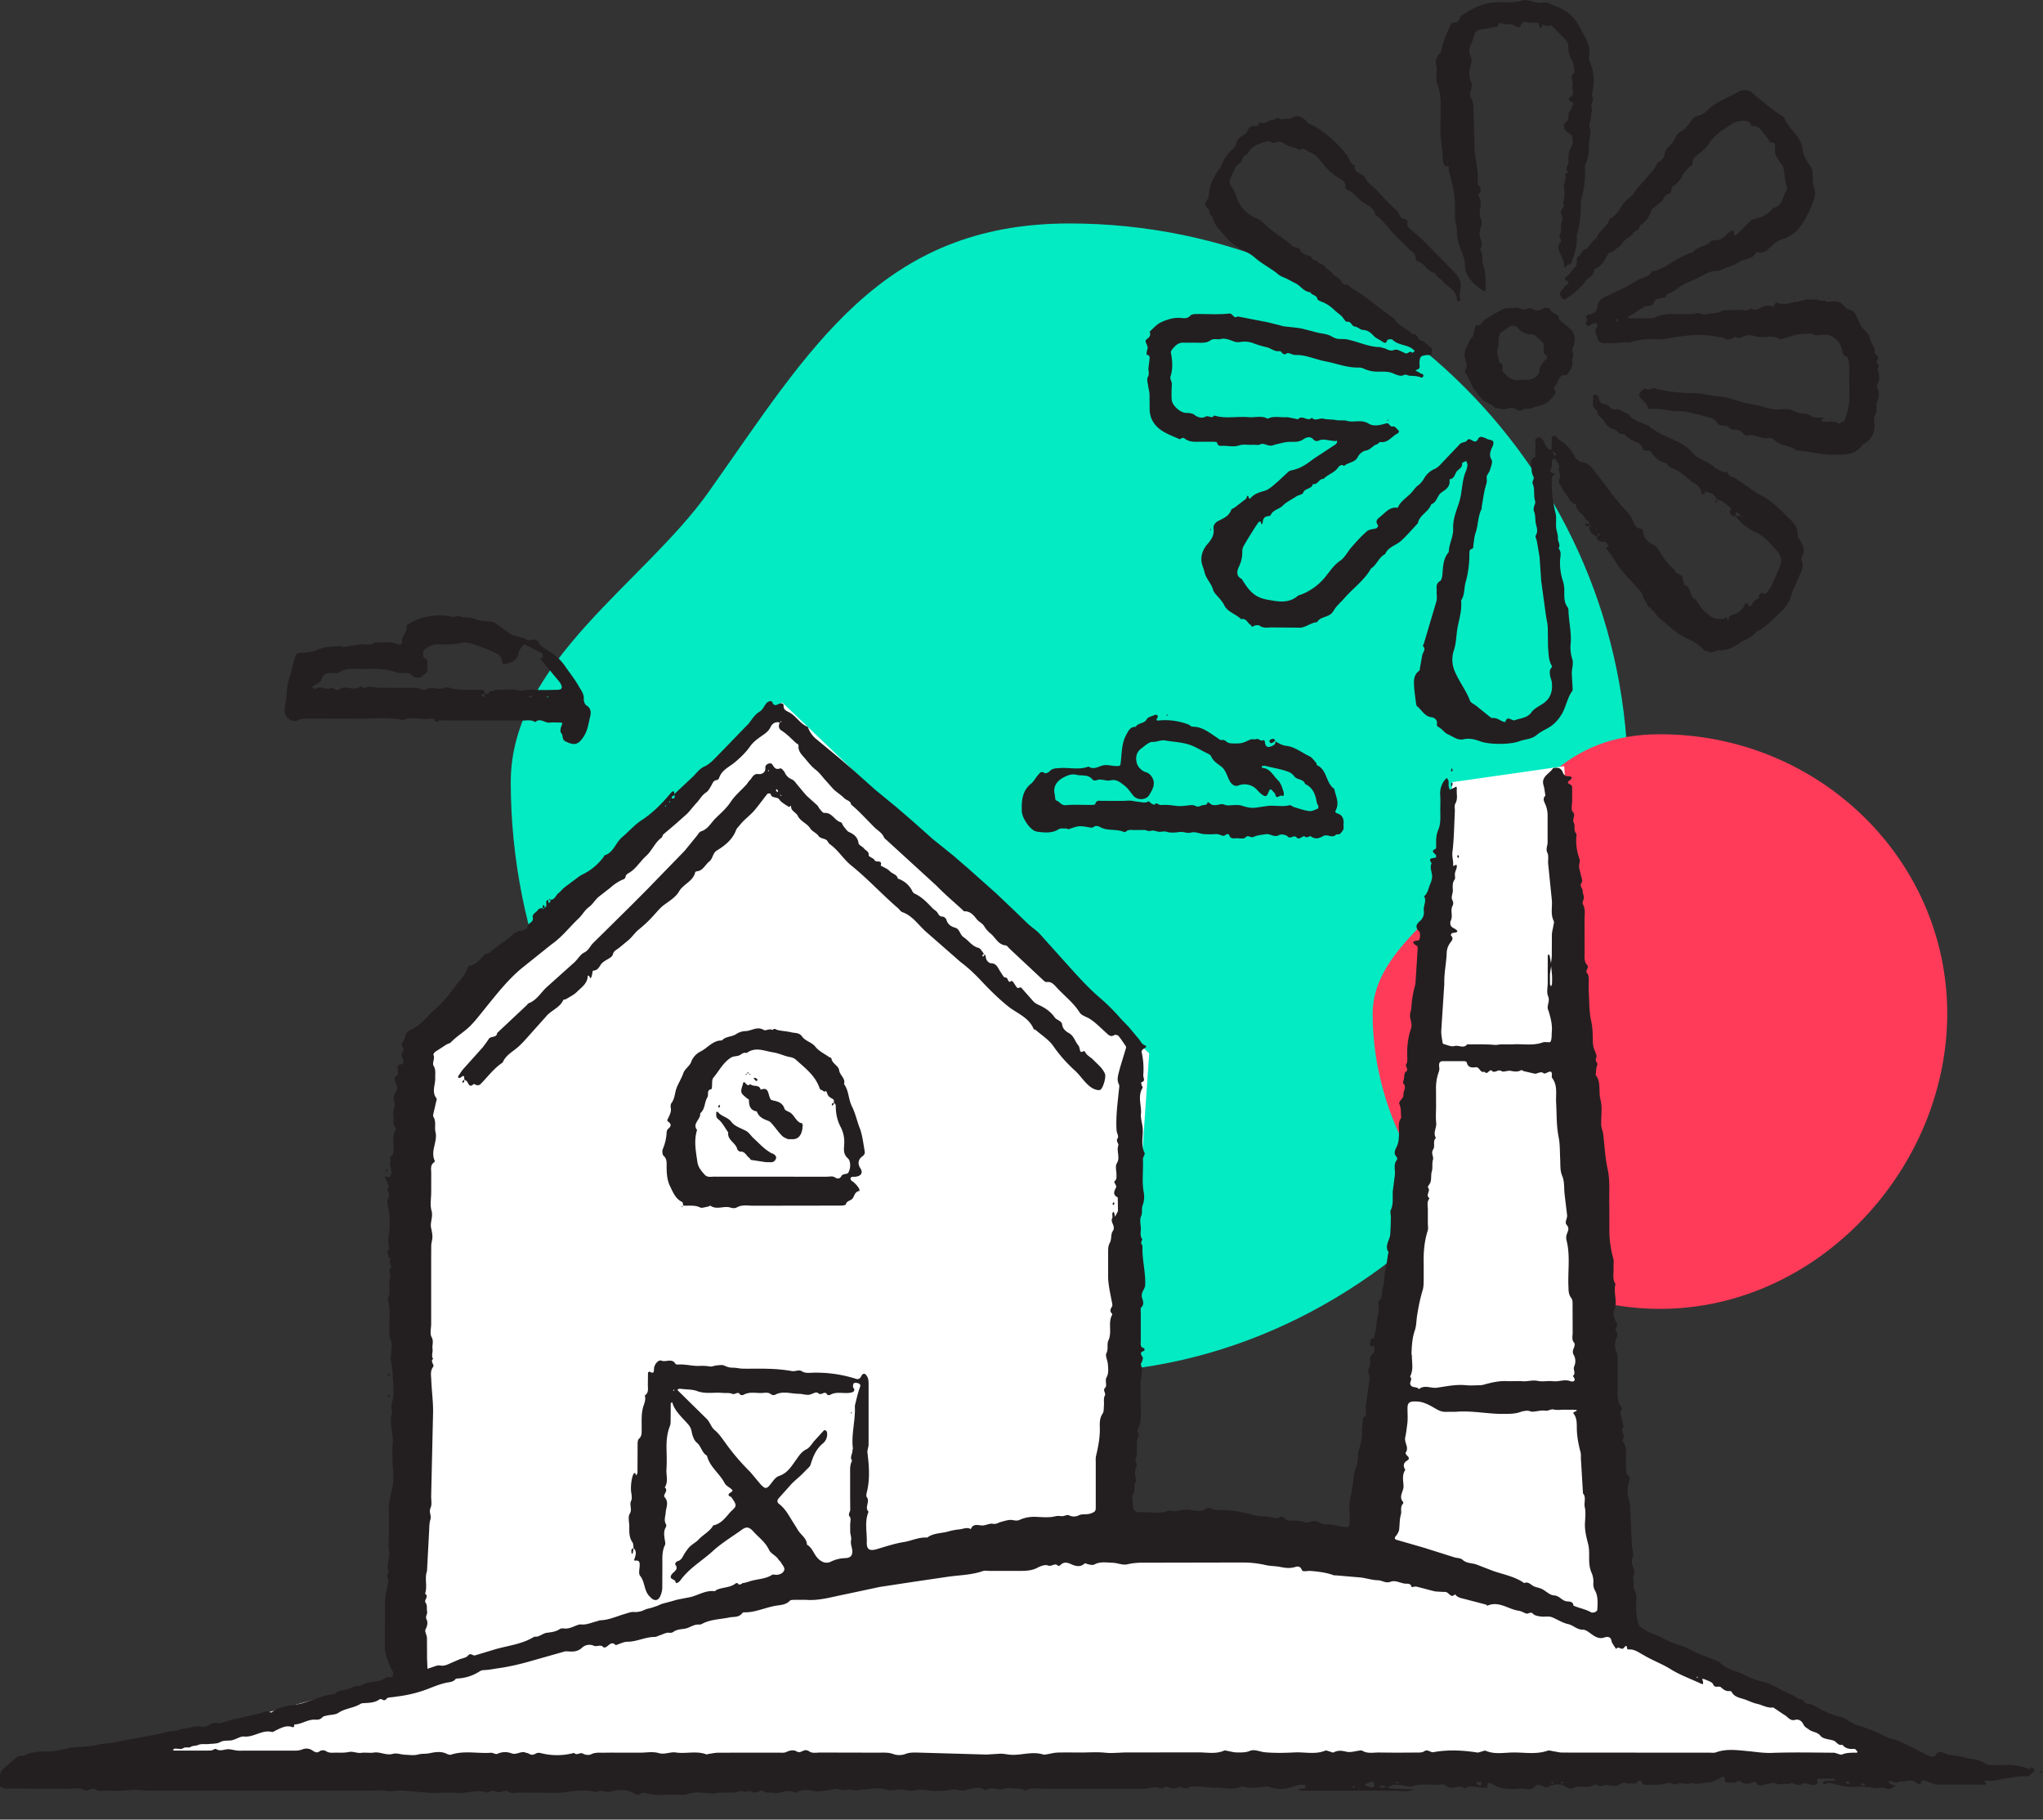 <svg xmlns="http://www.w3.org/2000/svg" width="64" height="57" fill-rule="evenodd"><rect width="100%" height="100%" fill="#333333" stroke="none"/><path d="M33.5 43C43.165 43 51 34.165 51 24.5S43.165 7 33.5 7c-5.905 0-8.128 3.925-11.297 8.405C20.186 18.258 16 20.74 16 24.5 16 34.165 23.835 43 33.5 43" fill="#03ebc3"/><path d="M52 41c4.97 0 9-4.418 9-9.25S56.97 23 52 23c-3.037 0-4.18 1.963-5.8 4.203C45.153 28.63 43 29.87 43 31.75c0 4.832 4.03 9.25 9 9.25" fill="#ff3b59" style="mix-blend-mode:multiply"/><path fill="#fff" d="m3.5 55 9-2.5 1-19.5 11-11L36 33l-1 14.5 8 1 2.5-24L49 24l2 27.5 9.5 4z"/><path d="m23.515 33.65-.042-.016.016.04.026-.026zm-.122-.016-.04.016.026.026.016-.042zm.03-.056-.015.045h.05l-.034-.045zm2.65 1.06c.015-.016.035-.03.043-.05s.002-.033 0-.05c-.02.014-.044.026-.058.045-.007.01.01.036.015.055m-3.516.015c.003-.014-.016-.032-.025-.048-.01.016-.028.03-.03.047s.012.036.018.053c.013-.017.033-.033.038-.053zm1.184-.83c-.03-.023-.054-.047-.084-.062-.01-.005-.034.013-.052.02l.083.086c.001.001.023-.02.053-.045zm.45 2.312c-.23-.115-.4-.312-.578-.474-.085-.073-.14-.182-.25-.24-.156-.083-.352-.143-.447-.273-.116-.16-.316-.168-.424-.314-.007-.01-.04 0-.06 0 .02.073-.027.144.064.222.13.1.214.275.317.417-.035.24.234.32.28.518.01.034.06.085.1.083.15-.01.185.134.28.196.023.015.035.06.056.064l.462.07.13.001c.087.012.153-.027.183-.1.04-.09-.05-.146-.106-.174zm.92-.948c-.175-.05-.216-.24-.35-.33-.062-.042-.167-.068-.184-.123-.06-.194-.214-.232-.373-.266-.065-.014-.073-.045-.094-.1-.048-.124-.043-.33-.28-.232-.042-.183-.243-.075-.328-.18-.06.07-.102.027-.146-.022-.027-.03-.063-.067-.08.007-.022.1-.07.187-.052.268.017.073.1.128.17.19.02.02.067.035.067.053.001.178.036.33.248.363.06.182.215.242.37.3.055.024.098.082.14.13.096.112.18.235.283.337.062.06.155.088.183.102h.098c.276.027.352-.2.362-.43.001-.027-.017-.074-.035-.08zm1.537 9.07.03.022.01-.02-.02-.022zm-5.273-6.444.016-.042-.042.016zm-6.876-3.887c.015-.016.035-.03.043-.05s.002-.033 0-.05c-.02.014-.044.026-.058.046-.007.01.01.036.015.055zm20.413 3.78-.02-.054c-.013.018-.033.033-.038.053-.003.013.016.032.025.048zm-15.13 10.94c-.001.01.024.02.037.03l.023-.15-.001-.022c-.09.015-.055.088-.06.14zm6.78-11.903c-.037.05-.154.01-.206.1s-.116.092-.213.032c-.063-.04-.167-.015-.252-.015q-1.762 0-3.52-.002c-.102 0-.21.035-.3-.065-.107-.12-.202-.23-.226-.404-.047-.333-.114-.66-.008-.993-.165-.2.125-.336.096-.52.16-.13.13-.346.228-.506.048-.08-.038-.225.124-.253.01-.001.014-.037.017-.056.014-.103-.01-.238.047-.304.18-.213.305-.478.555-.63.074-.044.163-.037.236-.06s.13-.105.226-.086c.01.002.024.004.032-.001.275-.197.544-.057.828-.014.19.03.354.12.54.15.06.01.123.04.168.08.284.258.6.492.735.875.01.027.034.07.047.07.06-.007.095.1.163.028.026.057.042.123.082.17s.106.065.15.107c.018.017.01.062.012.094l-.007-.007c.03.035.065.062.065.09-.001.244.042.473.16.692a1 1 0 0 1 .105.518c-.006.155-.042.312.115.452.105.094.086.348.003.464zm.366-1.415c-.084-.223-.134-.46-.24-.67-.115-.227-.093-.494-.248-.7.056-.18-.132-.272-.153-.433-.02-.146-.217-.2-.244-.375-.003-.018-.053-.026-.077-.043-.144-.102-.317-.182-.42-.315-.12-.15-.318-.177-.42-.324-.09-.128-.22-.103-.335-.13-.14-.035-.29-.04-.43-.072-.056-.012-.104-.074-.157.001-.096-.063-.213.036-.28-.005-.208-.125-.382.035-.572.037a.55.55 0 0 0-.289.093c-.14.095-.33.065-.446.2-.288-.007-.45.24-.68.35a.6.6 0 0 0-.288.33c-.047.125-.198.213-.24.338-.054.158-.142.296-.205.447-.068.163-.057.35-.172.5-.027.035-.027.104-.018.154.02.113-.035.207-.074.302-.02.047-.068.08-.003.126.086.064.1.132.008.208a.17.17 0 0 0-.06.106q-.012.284-.123.545c-.024.058-.014.172.027.208.106.096.093.208.094.324.001.22.008.43.115.645.096.195.166.378.373.478.023.01.023.07.032.11.175.018.354-.026.527.06.062.03.163-.013.245-.025.03-.005.07-.037.085-.026.198.136.42-.01.624.056.058.02.142.026.19-.002.172-.1.355-.056.532-.057l2.747-.004c.05-.001.137-.014.142-.036.03-.125.173-.112.227-.206.05-.086.068-.2.205-.217-.005-.024-.003-.052-.015-.073a.75.75 0 0 0-.24-.25c-.02-.013-.027-.054-.028-.083 0-.01.03-.03.047-.034.03-.006.064-.002.097-.004.18-.015.26-.122.164-.267-.1-.152-.053-.287.05-.362.08-.058.098-.106.085-.175-.044-.245-.07-.498-.156-.728zm-2.86-11.2h.02l-.012.04q-.012-.01-.018-.022c-.006-.012.006-.013.01-.02zm.256.587c.015.016.035.03.043.05s.002.033 0 .05c-.02-.014-.044-.026-.058-.045-.007-.01.01-.036.015-.055m.16.195-.026.026-.016-.04.042.016zm6.35 4.963c.002.018.005.036 0 .05s-.028.033-.042.05c-.006-.02-.022-.045-.015-.055.014-.02.037-.03.058-.046zM14.437 33.75c.125-.108.1.006.11.07.033.02.076.038.092.068.048.09.08.183.2.07.013-.012.072.032.1.036s.082-.003.104-.025c.233-.23.424-.504.705-.686.1-.25.36-.36.54-.54l.114-.114.7-.783c.16-.2.434-.274.544-.522.008-.018.06-.01.085-.027.115-.07.243-.13.337-.222.148-.147.345-.27.344-.518.018.008.048.012.052.025.014.047.032.09.064.018.028-.063.03-.193.05-.194.127-.007.175-.08.235-.178.05-.084.155-.14.245-.193.064-.038.123-.07.143-.147.026-.1.115-.137.188-.192l.3-.248c.116-.1.21-.245.335-.342a4 4 0 0 0 .428-.403c.112-.12.212-.252.347-.354.17-.127.372-.247.47-.42.136-.24.447-.32.51-.608.003-.013.033-.026.052-.027.195-.022.258-.207.387-.308.118-.092.105-.26.233-.34.26-.16.494-.344.608-.644.02-.056.074-.1.112-.15.134-.176.32-.3.462-.466s.27-.35.408-.52c.015-.018.1-.007.1-.001.024.157.2.076.272.18.067.098.192.158.296.23.01.008.05-.023.074-.036-.02.166.155.205.207.315.09.183.293.235.395.4.056.092.19.135.252.226.077.116.244.063.302.196.017.04.062.07.1.1.24.183.395.45.63.637.513.413.957.9 1.456 1.33.05.042.087.11.142.13.324.115.503.403.743.615l1.087.952c.236.175.45.38.654.598.27.287.55.564.863.812.266.2.62.33.765.68.01.02.056.023.078.043.187.167.41.3.55.51a4.4 4.4 0 0 0 .66.746c.182.165.306.384.51.53.084.06.235.114.297.076.08-.05.183-.393.14-.5a.8.8 0 0 0-.117-.185c-.078-.09-.167-.167-.25-.253s-.2-.13-.263-.256c-.025-.06-.1.07-.145-.022-.022-.057-.022-.132-.06-.173-.1-.118-.133-.292-.292-.384-.09-.05-.196-.128-.213-.265-.017-.128-.17-.135-.236-.23-.127-.18-.3-.3-.51-.393a.5.5 0 0 1-.152-.101l-.365-.413c-.055-.073-.11.024-.15-.023-.046-.057-.082-.12-.126-.178-.012-.016-.043-.04-.046-.036-.132.113-.092-.12-.2-.102-.042.006-.11-.124-.158-.195-.075-.11-.106-.248-.29-.253-.066-.002-.162-.098-.162-.216 0-.027-.035-.054-.058-.082-.055-.064-.1-.165-.168-.183-.206-.053-.308-.23-.464-.332-.127-.084-.115-.258-.274-.302-.12-.033-.228-.104-.268-.247-.01-.042-.074-.097-.115-.098-.09-.001-.12-.046-.16-.117-.034-.06-.11-.096-.162-.15-.168-.174-.33-.35-.557-.453a.15.15 0 0 1-.068-.068.77.77 0 0 0-.46-.403c-.026-.134-.168-.145-.246-.228s-.19-.122-.29-.18c.062-.2-.147-.078-.192-.17-.032-.066-.188-.108-.184-.15.012-.13-.096-.15-.147-.216s-.162-.102-.17-.163c-.028-.186-.132-.277-.293-.348-.072-.032-.122-.118-.177-.184-.033-.04-.048-.115-.085-.125-.2-.052-.274-.317-.52-.292-.043.004-.098-.076-.14-.123-.034-.037-.05-.09-.086-.123l-.315-.283c-.105-.11-.195-.23-.295-.345-.056-.065-.1-.143-.182-.18a.4.4 0 0 1-.218-.21c-.026-.057-.113-.145-.14-.134-.14.053-.183-.014-.25-.12-.053-.083-.23-.012-.22.1.017.16-.125.21-.2.2-.178-.028-.205.116-.288.195-.042.04-.07.096-.11.14-.164.18-.357.338-.488.538-.127.193-.3.343-.453.492-.156.144-.248.36-.477.43-.053.016-.09.09-.13.14l-.38.467-1.185 1.22-.492.494-1.2 1.186c-.092.095-.135.222-.274.29-.122.06-.198.207-.304.305l-.85.762c-.195.17-.32.42-.578.518-.027.01-.046.045-.07.067l-.922.866c-.015.162-.198.085-.262.186s-.134.19-.2.275l-.592.66c-.062.07-.11.152-.164.23-.008.01-.007.042 0 .045.018.01.05.018.06.01zm2.777-5.605-.016.045h.05zm19.355-5.722.01-.02-.02-.022-.02.02zm20.808-9.347c-.01.003-.015.012-.022.018l.04.012v-.02c-.006-.003-.014-.01-.02-.01zm-19.455 3.49-.022.03.02.01.022-.02zm16.086-.707c-.003.006-.01.014-.01.02s.012.015.02.022l.012-.04h-.02zm-.373-.263-.022.03.02.01.022-.02zm-10.158-2.412.012-.04h-.02c-.003.006-.01.014-.01.02s.012.015.018.022zm4.914.453.012-.04h-.02c-.003.006-.01.014-.01.02s.012.015.018.022zm8.945-4.297-.02-.022-.02.02.03.022zm-.2-.07c-.006-.003-.014-.01-.02-.01s-.015.012-.022.018l.04.012v-.02zm-.194 0c-.006-.003-.014-.01-.02-.01s-.015.012-.022.018l.04.012v-.02zm-.728.036.012-.04h-.02c-.003.006-.01.014-.01.02s.012.015.018.022zm7.746 46.182c-.02-.001-.04.01-.06.017.012.012.022.032.034.034.018.002.037-.01.055-.015-.01-.012-.018-.034-.03-.035zM45.5 24.086c-.001-.008-.012-.015-.02-.022-.01.026-.022.05-.027.078-.001.006.023.016.047.033l-.001-.088zm-.02.543c.01-.026.023-.052.03-.08.001-.006-.024-.017-.05-.034l.001.1c.001.008.012.016.02.023zm8.265-8.873c.015-.016.035-.03.042-.05s.002-.033 0-.05c-.02.014-.044.026-.058.045-.007.01.01.036.015.055zM12.18 43.77l.03-.047-.018-.053c-.014.017-.035.033-.04.053-.003.013.018.032.027.048zm-.075-7.06c.013-.017.034-.033.038-.053.003-.014-.016-.032-.025-.048-.01.016-.028.03-.03.047s.01.035.018.053zm.086 6.312c-.013.017-.034.033-.038.053-.003.014.016.032.026.048l.033-.047-.02-.053zm4.87-14.626c-.007-.02-.026-.036-.04-.054-.007.018-.017.035-.02.054s0 .036.001.053h.06c.001-.018.006-.037 0-.053zm28.626-1.514.02-.053-.03-.05c-.01.016-.03.034-.028.048.004.02.024.037.037.055zm4.046-10.475-.067-.02c.003.027-.004.07.01.077.03.015.068.015.104.02v-.06l-.047-.02zm-9.946 6.764c-.013.005-.024.064-.012.077.063.07.105-.003.154-.03q.01-.004.02-.005c-.027-.106-.1-.064-.163-.042zm8.657-11.925c-.117.105-.206.213-.22.387-.01.133-.21.26-.352.266h-.224a.49.49 0 0 1-.487-.179c-.037-.044-.097-.058-.095-.135.003-.1.035-.2-.106-.225.007-.15-.097-.3-.045-.445.01-.03.02-.06.023-.1.013-.114-.004-.243.044-.34.042-.085.16-.13.24-.198.116-.097.235-.1.333.002.123.14.257.192.446.197.096.003.188.13.283.202.068.05.08.118.08.198 0 .097-.05.222.108.256-.008.035-.005.082-.027.1zm.887-.567c.015-.198-.08-.333-.216-.446l-.28-.224c.03-.193-.2-.163-.257-.293-.015-.035-.13-.123-.248-.04-.073.052-.238.06-.306.012-.11-.08-.175.006-.26.006-.1 0-.207-.067-.302-.052-.142.023-.294-.013-.427.064l-.22.123-.3.185c-.092.06-.125.22-.284.162l-.08.33c-.01.063-.076.082-.085.107-.065.18-.2.327-.185.55.016.143.127.295.01.446-.01.012-.003.046.008.06.12.157.17.355.273.513.067.103.16.206.24.3.112.146.328.15.434.31.117-.027.222.062.353.013.096-.035.23-.045.338.04.027.02.098.028.12.01.094-.082.212-.027.305-.063.227-.086.488-.097.653-.33.067-.094.18-.14.072-.273-.014-.017-.01-.075.004-.083.152-.09.1-.402.38-.35.013.002.033-.045.052-.067.094-.107.152-.22.133-.374-.01-.085.055-.193.02-.26-.057-.113.012-.18.037-.265.01-.04.002-.086.002-.12zm-3.986-5.618h.02l-.012.04c-.006-.007-.015-.014-.018-.022s.006-.013.01-.02zM45 2.281c.005.117-.017.244.024.348.094.243.113.5.106.744l-.003.452c-.037.396.063.783.07 1.176a.44.44 0 0 0 .074.202c.01.02.103 0 .108.014.015.05.008.106.01.16 0 .01.008.02.01.03.11.36.192.727.18 1.108l.003.355c.01.113.058.224.058.336a1.4 1.4 0 0 0 .112.581c.073.17.14.356.142.536.003.35.312.604.543.774.08.058.117-.002.11-.08-.02-.23.001-.478-.078-.686-.066-.173.018-.367-.11-.515.16-.182-.046-.36-.004-.542.012-.05.01-.107.03-.152a.28.28 0 0 0 0-.27.4.4 0 0 1-.03-.184c.006-.18.087-.362-.04-.53-.008-.01-.005-.038.003-.05.092-.114.09-.217-.027-.314-.01-.01-.004-.042-.002-.063.035-.336-.068-.658-.093-.987l-.036-1.2c-.003-.158.007-.314-.08-.462-.093-.158.077-.318.013-.48-.008-.02-.024-.036-.03-.055a.76.76 0 0 1 .002-.464c.027-.087.053-.208.013-.275-.103-.18-.034-.323.038-.477a1 1 0 0 0 .042-.116c.055-.24.09-.25.354-.292.122-.018.242-.06.37-.063.02 0 .044-.04.054-.066.028-.073.07-.06.125-.032a.2.2 0 0 0 .112.02.37.37 0 0 1 .303.061c.058.034.142.048.163-.024.042-.147.12-.116.23-.1.102.025.215 0 .32.015.02.003.014.1.046.136.097.076.04-.087.1-.074.047.01.09.032.138.036s.113-.03.136-.01l.453.46c.044.05.072.135.068.202-.01.168.05.304.124.45.055.106.05.242.073.364-.174.104-.037.26-.063.388-.023.12.066.28-.052.36-.225.153.177.152.054.273-.033.032-.022.11-.056.14-.076.066-.08.146-.077.233.001.062-.01.1-.075.15-.11.082-.067.25.048.325.056.037.142.083.148.134.013.11.04.23-.043.34a.55.55 0 0 0-.075.234c-.012.073.005.15-.005.226-.01.08-.08.188-.05.234.076.114-.017.108-.067.14.102.15-.063.293-.014.45.025.078.003.17.005.257s-.066.158-.01.26c.02.037-.076.135-.1.21-.01.02.012.057.018.087.013.06.055.14.032.18-.08.14-.01.31-.074.43-.06.112.077.18.012.258-.125.146-.04.275.017.41.04.095.1.19.1.288.027.233.06.018.1.014.134-.016.137-.09.174-.2.08-.233.14-.46.12-.707a.1.1 0 0 1 .001-.032q.132-.456.128-.93c0-.054-.012-.11.003-.16q.145-.471.127-.963c-.002-.053-.012-.115.01-.158.092-.182.116-.384.11-.574-.007-.204.097-.4.018-.61-.03-.082.052-.2.05-.3-.001-.106.057-.2.016-.32-.033-.097.113-.222.004-.343.09-.377.096-.75-.076-1.11-.02-.044-.01-.108-.003-.16.033-.22-.04-.415-.144-.603l-.18-.33a1.25 1.25 0 0 0-.717-.6c-.108-.037-.21-.108-.317-.12-.102-.01-.206.03-.32-.003-.138-.04-.302-.097-.428-.058-.234.073-.464.052-.695.05-.39-.002-.735.12-1.05.332-.072.048-.176.066-.2.185-.01.05-.096.13-.135.123-.144-.024-.162.092-.197.165a4 4 0 0 0-.2.517c-.037.096-.037.222-.1.29-.125.128-.135.258-.096.415.015.06 0 .13.003.193zM9.842 21.467c.08-.052.207-.095.223-.163.06-.248.233-.23.413-.222.043.002.1.017.127-.004.3-.208.62-.1.93-.125.043-.003.086.001.13-.001a2.2 2.2 0 0 1 .772.115c.07.02.147.014.222.014.096.001.183.001.26.086s.24.08.3.02c.06-.075.214-.1.17-.263-.032-.1.065-.255-.11-.328-.03-.013-.03-.143-.013-.2.013-.046.078-.084.127-.113a.64.64 0 0 1 .358-.1c.24.01.48.006.72-.05.122-.03.27.018.397.06.206.066.405.154.605.235.132.054.24.124.25.293.003.052.043.11.157.07.18-.06.324-.1.36-.327.013-.086.083-.165.135-.242.013-.02.062-.035.082-.026l.524.267c.022.012.018.072.026.112-.06.02-.082.06-.04.11l.496.6c.038.046.08.09.106.144.06.123.027.177-.107.18-.247.003-.494.016-.74-.004-.172-.015-.334.053-.512.013-.163-.036-.34-.008-.513-.008-.064 0-.13-.007-.192.004-.044.007-.066.062-.135.025-.03-.016-.066.136-.17.098-.02-.044-.03-.1-.06-.118-.07-.02-.15-.008-.224-.01-.273-.004-.548.02-.817-.06-.06-.018-.14-.025-.19 0-.182.087-.374-.073-.565.047-.07.045-.217-.046-.33-.048l-1.13-.004c-.104-.001-.207-.027-.31-.034-.084-.006-.168.084-.254.003l-.024-.02c-.205.19-.484-.063-.693.114-.017.014-.062 0-.092-.01-.05-.014-.113-.064-.142-.048-.156.086-.32-.085-.474.025-.016.01-.075-.01-.092-.033-.05-.067.024-.047.05-.064zm7.207-.878-.026.026-.016-.042zm.11 1.263c-.007-.007-.016-.013-.018-.022s.006-.013.01-.02h.02l-.012.04zm-.526.002q-.04-.01-.08-.03c.008-.007.015-.018.023-.02.027-.002.053-.001.1-.001-.017.025-.028.05-.034.048zm-1.466-.01c-.023-.015-.05-.027-.07-.045-.012-.01-.016-.03-.023-.048l.11-.016zm-5.838.713a.7.7 0 0 1 .243-.05l1.518.003c.51.014 1.026-.064 1.534.047.297-.137.61.015.9-.05.026-.005.078.01.084.027.024.07.032.105.12.05.055-.034.146-.013.22-.013h2.39c.144.006.296-.043.43.05.154-.15.297.033.45.016.106-.013.215-.003.323-.002.06.001.097-.002.054.086-.035.07-.055.202-.016.242.076.077.01.2.138.262.284.14.402.106.576-.165.106-.166.134-.35.175-.528.032-.142.094-.32-.097-.435-.05-.03-.088-.13-.083-.194.013-.165-.088-.284-.156-.405-.133-.236-.308-.448-.46-.673a1.5 1.5 0 0 0-.261-.274c-.136-.12-.295-.2-.44-.302-.074-.052-.105-.17-.182-.2-.063-.034-.164.01-.247.006-.037-.002-.07-.044-.1-.056l-.27-.07c-.058-.017-.12-.03-.17-.063l-.46-.327c-.033-.024-.07-.053-.107-.06-.175-.028-.366-.014-.524-.08-.17-.072-.348-.04-.517-.094-.067-.02-.154.03-.225.016a1.87 1.87 0 0 0-1.362.22c-.025.015-.07.04-.068.05.04.185-.136.303-.14.478-.002.12-.055.15-.16.104-.228-.103-.465-.024-.695-.05-.153.123-.332.038-.497.064l-.525.088-.007-.04c-.24.028-.5.008-.714.1a1.4 1.4 0 0 1-.58.112c-.1-.001-.156.048-.18.143l-.157.598a1.7 1.7 0 0 0-.103.583c0 .05-.018.102-.024.154-.014.125-.044.252-.035.375.014.2.23.336.41.267zm23.958 1.814c.122-.072.276-.142.44-.1s.364-.027.5.152c.017.024.086.035.118.02.152-.065.302.037.448.001.183-.046.307.07.427.16.114.084.193.214.287.325.128.15.407.137.5-.035.074-.125.155-.25.134-.412-.016-.12-.124-.265-.245-.293a.45.45 0 0 1-.277-.261c-.057-.196-.027-.365.142-.488.11-.08.232-.203.345-.2.142.006.277-.077.42-.04.237.038.482.05.71.12.215.066.412.2.615.293.037.018.078.05.094.086.067.153.2.225.328.325.14.12.168.304.257.454.06.1.153.166.258.13a.53.53 0 0 1 .604.148q.053.062.116.113c.13.1.17.1.233-.06.045-.116.076-.095.134-.023.027.033.07.063.076.1.034.18.143-.007.222.044.056.036.047-.1.035-.134-.044-.124-.083-.27-.174-.355-.15-.14-.238-.37-.487-.387-.01 0-.018-.025-.023-.04-.001-.004.015-.018.023-.02.032-.003.066-.01.097-.001.25.066.508.098.748.197a.4.4 0 0 1 .152.128c.087.12.288.074.34.24.247.115.328.334.366.582.006.04.04.073.05.112.006.025-.003.075-.018.08-.087.033-.18.086-.265.075-.162-.02-.32-.078-.478-.124-.05-.014-.102-.07-.14-.06-.23.06-.465-.005-.694.024-.407.05-.447.107-.805-.01-.06-.02-.125-.018-.188-.02-.118-.003-.25.032-.352-.01-.12-.05-.215.032-.32.01-.02-.004-.047.007-.064-.003-.05-.028-.096-.063-.144-.095-.008.082-.058.096-.132.1-.058.003-.116.047-.174.047s-.118-.048-.176-.047c-.126.002-.25.032-.376.032s-.24-.026-.362-.034c-.086-.006-.172-.003-.258-.001-.063.001-.122-.1-.193-.007-.005.007-.07-.027-.106-.05-.027-.017-.063-.065-.07-.06-.11.07-.21.027-.322.018-.102-.008-.206-.043-.315-.037-.268.017-.54.004-.808.007-.088.001-.197-.04-.23.102-.004.017-.076.025-.116.025-.27.002-.54-.016-.807.008-.148.013-.194-.12-.306-.15-.03-.01-.026-.13-.042-.2-.056-.24.078-.404.252-.506zm-.812 1.68c.224.027.465.064.685-.073.06-.04.158-.022.24-.026.025-.001.056.03.076.022.33-.113.33-.113.687-.05.028.005.066.003.086-.013.082-.062.148-.038.233.006.226.12.496.04.728.146.015.007.047 0 .06-.012.082-.08.183-.046.276-.05l.29-.002c.074-.004.133.056.22.025.068-.024.158.017.238.03s.158-.027.253.002c.128.04.28.023.417.006.12-.015.223.054.354.016.118-.034.263.038.398.05q.178.014.355 0c.177-.014.23.123.35.004.012-.012.08.005.084.02.042.153.164.102.26.106.085.003.2.026.247-.02.09-.108.165.024.254-.02.117-.058.26-.066.392-.088s.256.116.413.028c.064-.036.214-.01.265.043.098.102.192-.07.283.033.084.096.196-.075.256-.03.086.066.147-.037.192-.004.136.1.26.062.383-.01.13-.077.278.08.403-.043.024-.024.092 0 .12-.023a.5.5 0 0 0 .11-.144c.018-.047 0-.107.005-.16.018-.164-.037-.287-.178-.335-.1-.03-.086-.06-.052-.133.1-.222-.02-.428-.06-.64-.268-.182-.217-.594-.537-.74-.02-.01-.016-.062-.035-.084-.065-.07-.125-.162-.208-.2-.242-.114-.462-.298-.73-.326-.137-.014-.225-.084-.333-.134.007.083-.047.115-.117.145q-.204.089-.214-.146c-.001-.017-.04-.048-.043-.046-.085.062-.145-.062-.23-.028-.046.018-.11-.007-.16.007-.07.02-.132.06-.2.085a.5.5 0 0 1-.149.039q-.146.01-.29 0c-.144-.01-.16-.13-.284-.102-.038.01-.092-.04-.136-.07-.242-.155-.465-.354-.78-.348-.036 0-.072-.042-.1-.06a2.04 2.04 0 0 0-.953-.135c-.087.01-.08-.028-.038-.086.013-.018.007-.067-.01-.082s-.06-.014-.083-.003c-.086.038-.2.06-.244.13-.078.152-.267.1-.345.24-.17-.007-.227.12-.295.244-.143.257-.14.542-.17.82-.017.16-.007.166-.156.164-.12-.002-.243-.04-.36-.028-.166.018-.32.167-.498.044-.29.113-.593.026-.9.047-.12.01-.23.003-.318.1-.032.04-.132.078-.156.06-.112-.088-.16.006-.21.063-.077.085-.13.198-.217.268-.277.22-.3.536-.29.84 0 .134.075.284.156.4.075.108.196.24.3.254zM50.654 10.08c-.01-.016-.028-.035-.025-.048.004-.02.024-.035.037-.053l.02.053zm-1.01-2.277c-.097.063-.115.192-.226.25-.035.018-.01.14-.024.212a.23.23 0 0 1-.06.106c-.095.1-.155.23-.282.302-.02.01-.025.096-.018.1.216.088.04.13-.018.2-.027.027-.045.063-.07.09-.083.088-.1.18-.02.27s.127.04.19-.01.14-.093.2-.15c.118-.1.256-.212.336-.346s.295-.18.28-.384c0-.008.033-.02.052-.028.17-.075.265-.22.346-.377.026-.05.07-.13.108-.132.103-.004.143-.084.214-.126.12-.07.183-.194.28-.285.073-.07.175-.087.232-.2.036-.07.2-.074.197-.218q.285-.181.38-.506c.012-.04.08-.064.118-.097l.215-.19c.062-.065.062-.18.182-.202.138-.024.076-.193.16-.247a.8.8 0 0 0 .274-.306 1.04 1.04 0 0 1 .29-.343c.016-.013.038-.035.037-.05-.015-.186.14-.265.248-.35.118-.092.22-.202.292-.316.164-.26.428-.4.656-.562a.7.7 0 0 1 .402-.122c.064 0 .22.002.242.147.001.01.038.02.056.017.154-.022.228.08.306.185s.178.2.22.318c.215-.016.167.14.165.26-.002.16.1.283.18.4.04.048.07.08.084.143.044.202.037.414.114.61.01.024.003.064-.012.086-.134.19-.11.502-.418.562-.17.205-.395.312-.652.36-.025.005-.047.033-.068.053l-.386.38c-.096.096-.1.1-.13-.022-.016-.066-.02-.1-.09-.042-.03.026-.077.034-.102.063-.11.13-.23.232-.42.216a.15.15 0 0 0-.112.043c-.155.173-.426.148-.568.34-.286.073-.523.244-.77.39q-.2.122-.42.192c-.03.01-.078.004-.088.023-.106.186-.326.185-.484.288-.325.212-.695.353-1.04.537-.075.04-.162.135-.17.21-.018.196-.1.29-.294.308-.034.003-.063.055-.094.085.13.063-.033.168.034.238.017.018.053.038.07.032.05-.016.092-.05.14-.068.034-.013.095-.028.107-.013.022.028.04.1.022.115-.142.134.003.258.012.384.003.044.076.102.128.118.07.02.15.006.225.006l.226-.001.25-.027c.063-.004.13.016.19 0 .254-.07.51-.12.773-.097.25.023.485-.04.723-.076.42-.06.835-.084 1.19-.004.1.02.182 0 .276.06.062.04.208.028.268-.02.092-.074.157.047.256-.016a.5.5 0 0 1 .386-.048c.267.096.557-.052.81.098.016.01.044.005.064 0l.414-.122q.197-.044.395-.042c.037.001.09-.013.098-.008.13.073.27.056.4.04.172-.02.3.055.406.156.08.07.128.15.163.26.028.088.01.232.165.28.048.015.068.167.073.258l.005.97c.02.248-.06.473-.125.706-.032.113-.132.1-.18.152-.004.005-.024.005-.03 0-.156-.107-.332-.042-.498-.063-.018-.002-.032-.03-.048-.045l.087-.06c-.04-.008-.082-.026-.12-.022a.5.5 0 0 1-.333-.073c-.08-.054-.157-.053-.24-.06a.5.5 0 0 1-.2-.048.67.67 0 0 0-.397-.08c-.346.056-.656-.12-.988-.16s-.644-.216-.995-.238c-.182-.01-.368-.057-.55-.086-.214-.033-.423-.01-.633-.033l-.284-.024-.307-.053c-.08-.015-.164-.023-.237-.055-.1-.045-.175.084-.292.015-.073-.043-.245.146-.205.224.066.13.234.197.258.365.002.016.027.03.044.04q.013.006.032.002c.3-.043.588.072.885.065a1.2 1.2 0 0 1 .434.063c.096.035.206.033.302.07.177.068.4.053.504.267.016.032.085.048.13.05.086.005.167 0 .233.077a.2.2 0 0 0 .14.052.33.33 0 0 1 .284.112c.034.036.097.08.136.07.23-.052.428.124.654.08.077-.015.14.01.2.07.184.183.477.143.668.316.41.026.804.15 1.22.137.328-.01.645.008.858-.304q.01-.014.025-.02c.26-.137.374-.352.356-.643-.005-.086-.034-.195.006-.254.1-.148.017-.316.085-.46a.5.5 0 0 0-.022-.455c-.006-.013.01-.04.02-.057a.49.49 0 0 0 .017-.431c-.04-.09.068-.135.015-.194-.06-.068-.065-.125-.004-.195.01-.01-.024-.064-.044-.094s-.072-.062-.067-.085c.028-.173-.122-.284-.143-.445-.02-.147-.165-.244-.26-.36-.057-.07-.077-.168-.122-.25-.066-.12-.087-.26-.275-.298-.112-.022-.2-.193-.306-.234-.125-.044-.276-.014-.415-.02-.018-.001-.04-.04-.05-.034-.1.04-.186-.034-.283-.025-.118.01-.246-.024-.353.012-.092.03-.18.05-.274.058s-.18.052-.272.06-.2.01-.28-.028c-.13-.064-.07.198-.214.102-.05-.034-.15-.012-.22.007-.13.036-.242.17-.395.064-.146.104-.312.033-.468.05-.177.02-.354-.025-.533.058-.127.058-.287.04-.43.076-.104.025-.184-.065-.294-.03-.098.032-.2.022-.315.025h-.323c-.223-.008-.442-.002-.648.103a.4.4 0 0 1-.153.026q-.322.004-.646 0c-.028 0-.057-.02-.085-.03.027-.012.057-.02.083-.037l.396-.255c.043-.027.095-.066.138-.06.12.017.21-.052.235-.132.036-.12.127-.074.188-.11s.2.02.19-.118c.236-.066.395-.264.618-.355a6 6 0 0 0 .587-.28.84.84 0 0 1 .406-.11c.05-.003.1-.027.147-.047.182-.076.378-.13.54-.237s.402-.063.5-.277c.008-.017.06-.025.088-.018.19.044.286-.087.41-.193.088-.075.168-.165.3-.205a1.1 1.1 0 0 0 .603-.41 3.3 3.3 0 0 0 .4-.772c.06-.152.078-.3.035-.434-.052-.15-.04-.29-.05-.437a.47.47 0 0 0-.082-.263c-.103-.15-.213-.325-.23-.5-.04-.432-.45-.633-.576-1.003-.006-.018-.03-.032-.047-.043-.288-.164-.53-.388-.79-.59-.03-.024-.063-.044-.088-.072-.135-.154-.31-.203-.48-.12l-.552.282c-.164.078-.312.17-.44.305a.64.64 0 0 1-.255.165c-.165.054-.167.044-.244.144-.084.108-.155.238-.263.31s-.212.113-.264.266c-.047.14-.2.242-.286.374-.048.073-.038.186-.088.257s-.18.104-.2.18c-.062.16-.183.264-.285.387-.143.17-.306.328-.427.513-.095.144-.253.21-.347.352-.108.16-.2.348-.383.44-.032.015-.053.064-.068.102-.084.204-.32.302-.373.526-.162.072-.2.258-.35.35zm-.9 6.413c.007.007-.008.037-.013.055-.016-.005-.042-.005-.046-.014q-.03-.07-.054-.142zm1.153 2.298-.026.026-.016-.04.042.016zm.113.048.02.022-.01.02-.03-.022zm.035.194c.008-.02.028-.033.042-.05.006.02.022.045.015.055-.014.02-.037.03-.058.045-.002-.018-.005-.036 0-.05zm4.547-.54-.016-.04.04.016-.026.026zm-.213-.053c.01-.046-.05-.167.086-.073.032.022.06.05.09.073zm-1.024-.796.026-.026.016.042zm-3.346-2.764c-.006-.007-.015-.014-.018-.022s.006-.013.01-.02h.02l-.012.04zm-14.062-1.672a.5.5 0 0 0-.027.12c-.003.022.002.066.006.066.1.006.09.08.084.14l-.033.276c-.008.09.04.18-.022.285-.035.06-.002.166.01.25.01.092.04.184.045.276l.005.517c.006.09.027.187.065.27.17.368.536.474.865.624.036.017.092-.077.163-.02.142.115.315.106.485.102h.42c.04.001.11.012.114.028.023.13.12.098.2.1.162.002.336.04.48-.01.154-.052.294-.008.44-.022.082-.008.155.03.25-.02.07-.037.195.04.298.048.06.005.12-.03.18-.042.142-.03.285-.078.428-.078.223 0 .3.005.447-.093.103-.064.203-.078.29.013.074.078.123.06.218.024s.227.006.342.016l.114.015c.024.001.05-.01.073-.015-.005.03 0 .066-.016.086-.026.032-.064.054-.1.077l-.6.395c-.335.25-.445.313-.747.384a.2.2 0 0 0-.075.045l-.317.295c-.132.108-.262.246-.417.292-.172.05-.33.093-.445.238-.006.007-.04.005-.04.002-.058-.19-.07-.01-.1.012l-.36.277c-.033.025-.1.037-.1.07-.07.187-.23.257-.393.338-.09.044-.178.122-.16.255.026.196-.07.338-.194.48s-.2.325-.187.517c.007.12.07.236.097.357.044.2.2.338.26.527.028.107.096.17.158.24.072.083.146.16.195.262.108.228.37.28.534.446.156-.043.198.116.293.177.035.023.024.083.1.04.05-.03.144-.043.183-.015.13.094.27.053.404.056l.808.007c.226.02.38-.16.59-.17.076-.132.223-.148.344-.205.08-.037.13-.08.178-.16.084-.145.22-.256.33-.383.275-.315.627-.562.838-.933.184-.116.244-.355.445-.454.094-.226.34-.27.5-.416.185-.17.35-.364.522-.548.006-.007.005-.02.008-.03.065-.24.336-.333.412-.566.18-.06.19-.28.316-.365.155-.105.285-.19.257-.4 0-.007.013-.02.02-.022.127-.02.146-.15.197-.228.057-.086.2-.128.175-.268-.002-.02.085-.05.13-.074.014.04.043.084.04.124a.7.7 0 0 1-.053.209c-.083.194-.1.4-.133.606a2 2 0 0 1-.087.395c-.084.254-.188.51-.175.786.012.257-.135.482-.137.735-.155.177-.178.392-.192.614-.007.1-.018.253-.08.29-.154.1-.098.215-.107.33-.008.096.02.2-.006.3l-.396 1.334c-.01.025-.036.066-.028.074.106.108-.005.196-.023.292l-.066.368c-.007.04-.006.098-.03.116-.167.12-.17.295-.16.47.012.188.04.375.064.562.004.03.015.067.036.084.147.114.224.31.448.34.085.01.197.08.165.22-.005.022.017.066.038.077.12.06.205.19.3.233.157.065.31.203.497.16s.354.002.526.065c.286.105.935.106 1.22-.002.182-.07.388-.06.55-.198.102-.087.227-.15.346-.214.18-.1.31-.238.422-.414.15-.24.183-.53.35-.76.01-.015.007-.04.006-.063l-.027-.476c0-.152.062-.32.015-.452a1.2 1.2 0 0 1-.048-.501c.026-.344-.062-.676-.07-1.015a.2.2 0 0 0-.023-.1c-.12-.156-.11-.336-.107-.517a1 1 0 0 0-.054-.34 1.8 1.8 0 0 1-.079-.624c.006-.122.052-.26-.048-.37.076-.11-.028-.208-.02-.317s-.045-.223-.055-.336.003-.237-.004-.355c-.004-.072-.028-.142-.043-.213a4 4 0 0 1-.089-.977c.003-.093.065-.095.114-.126-.05-.02-.103-.035-.147-.064-.016-.01-.025-.068-.013-.08.08-.082.036-.185.054-.276.005-.026.027-.062.048-.066s.06.017.072.038c.042.072.122.165.103.22-.038.1.02.2.03.283a.2.2 0 0 1-.01.062c-.044.128-.043.127-.01.18.06.098.102.2.177.293.1.122.15.312.34.358-.006.21.218.274.284.442.027.07.166.067.127.186l-.007-.008v.005q.035.033.06.06l-.05.005c0 .172.104.263.25.32-.035.127.085.126.147.168.02.013.075-.027.096-.014.04.024.067.067.095.106.01.015.01.038.017.058-.05.01-.113.005-.044.088.2.242.33.53.554.766l.427.47c.062.07.124.128.146.236.02.102.13.183.143.303.172.082.242.266.38.38.287.234.548.506.9.65a1.4 1.4 0 0 1 .5.356c.045.05.08.008.085.013.136.114.254-.027.38-.023.227.008.433-.074.607-.207s.42-.17.55-.373c.297-.128.5-.38.733-.586.152-.136.3-.322.348-.512s.148-.343.21-.518c.074-.202.23-.384.132-.627-.016-.04.01-.104.03-.15.067-.14.032-.265-.034-.39-.043-.083-.123-.168-.12-.25.007-.308-.226-.47-.402-.644-.254-.253-.52-.507-.862-.65-.01-.004-.015-.016-.024-.022l-.644-.447c-.058-.04-.14-.044-.195-.084-.047-.035-.072-.1-.107-.15-.068.082-.13 0-.187-.015-.066-.018-.127-.065-.186-.105-.076-.052-.137-.117-.227-.16-.157-.078-.343-.15-.45-.28-.233-.28-.558-.402-.866-.538a2.6 2.6 0 0 1-.448-.263c-.03-.02-.054-.056-.087-.07-.22-.1-.463-.138-.618-.347-.017-.022-.053-.03-.082-.042-.105-.044-.224-.14-.313-.118-.167.042-.19-.135-.317-.15-.103-.012-.222-.06-.216-.218.001-.03-.073-.084-.116-.088-.08-.008-.063.07-.063.117 0 .14-.04.294.126.38-.015.17.16.216.22.334s.18.225.27.236c.143.017.184.212.344.16.016-.005.047.055.078.075.095.062.188.137.293.173a.32.32 0 0 1 .22.21c.048.132.186-.001.267.114.112.158.255.318.477.34.073.16.248.17.373.252.13.087.252.19.373.292.14.117.348.177.354.412 0 .01.06.02.1.03l.008-.088c.176.01.3.1.385.25.162.02.263.142.386.227.063.043.06.056.023.12-.013.022-.018.062-.006.083q.059.106.18.094c.158.22.38.384.6.486.307.136.49.382.696.608.09.097.158.265.107.4-.09.254-.203.5-.32.742a.7.7 0 0 1-.17.198c-.013.012-.078-.046-.108-.036-.036.012-.064.06-.086.096-.01.017.012.067.008.07a.37.37 0 0 0-.24.237.2.2 0 0 1-.1 0c-.018-.093-.067-.117-.11-.03a.54.54 0 0 1-.282.28c-.092.04-.243.03-.218.2-.014 0-.04 0-.04-.002-.016-.166-.1-.027-.148-.03-.147-.008-.28.003-.415-.114-.193-.168-.22-.16-.422-.495-.23-.064-.12-.406-.37-.458-.01-.002-.016-.038-.013-.058.008-.074-.082-.14-.02-.218l-.218-.106c-.022-.013-.02-.062-.04-.08a2.4 2.4 0 0 1-.42-.493c-.08-.122-.128-.256-.294-.325-.12-.05-.258-.2-.27-.33s-.037-.153-.132-.167-.124-.08-.165-.163c-.054-.11-.105-.232-.19-.325a7 7 0 0 1-.595-.713l-.466-.612c-.103-.13-.202-.248-.392-.266-.078-.007-.178-.1-.215-.165a1.15 1.15 0 0 0-.465-.511c-.077-.045-.118-.198-.22-.133-.05.032-.027.177-.035.27q-.004.076-.004.153c-.04-.006-.088-.003-.1-.026a.6.6 0 0 1-.123-.18c-.044-.104-.094-.215-.223-.17-.116.042-.045.168-.055.256-.014.116-.01.235-.015.352-.196.08-.103.25-.112.383a.54.54 0 0 0 .062.238c.036.08-.065.124-.02.23.067.156.013.348.07.527.027.085-.084.2-.033.327.037.092.037.2.044.304.01.148.108.292.007.45-.023.036.026.116.037.177l.084.49.052.758.145 1.058c.018.134.055.266.06.4l.008.613c.022.192.008.395.113.573.01.016.015.05.005.06-.075.068-.066.157-.056.24s.05.156.058.236c.03.28-.045.513-.297.673-.12.077-.262.146-.34.256-.135.19-.342.18-.52.25-.094.037-.237-.17-.3.057a.3.3 0 0 1-.084-.018c-.104-.046-.197-.12-.325-.107-.032.004-.073-.037-.105-.062l-.395-.318c-.068-.055-.174-.095-.2-.165-.12-.322-.337-.592-.47-.907a.92.92 0 0 1-.04-.65c.077-.217.078-.43.108-.647.044-.3.16-.6.124-.932.12-.174.09-.385.142-.57a3.2 3.2 0 0 0 .118-.934c-.001-.035.024-.098.046-.102.095-.018.073-.087.082-.148.018-.123.027-.25.067-.367.085-.245.068-.515.19-.75.01-.017-.002-.043.002-.064.043-.235.068-.475.14-.7.027-.086.02-.142.014-.22-.005-.07.077-.145.1-.223.032-.11.097-.253.054-.33-.092-.163-.03-.28.03-.415.054-.118.038-.195-.075-.21-.128-.016-.3-.18-.375-.03-.114.224-.25-.1-.35.052-.035.057-.162.05-.216.104l-.62.652a.6.6 0 0 1-.167.13.7.7 0 0 0-.35.316.7.7 0 0 1-.164.192c-.1.07-.15.16-.226.242-.14.154-.337.258-.423.463-.002.005-.02.004-.03.003-.22-.02-.345.136-.49.258-.09.078-.217.144-.1.296.01.012-.023.08-.048.09-.097.035-.223.03-.293.09-.176.15-.332.325-.486.5-.124.14-.21.328-.356.427-.187.126-.304.302-.435.466a1.83 1.83 0 0 1-.784.593c-.038.015-.085.018-.114.044-.288.25-.63.176-.943.12-.393-.07-.567-.25-.81-.65-.203-.098-.14-.277-.08-.404.07-.152.1-.296.096-.457a.5.5 0 0 1 .02-.122c.023-.07.446-.755.497-.8.013-.012.038-.013.057-.018.023.1.052.13.07 0 .013-.1.06-.153.158-.166.03-.004.077-.01.085-.028.072-.173.268-.186.383-.303.12-.122.28-.19.42-.286.067-.047.197-.057.215-.112.054-.16.277-.11.307-.28.155.04.19-.173.334-.158.133-.145.345-.19.46-.363.013-.02.1-.122.18-.04.127-.12.344-.105.43-.28.055-.11.17-.193.253-.205.154-.023.22-.162.353-.198.038-.01.072-.074.1-.07.25.037.366-.187.552-.272.02-.01.04-.07.033-.077-.055-.054-.133-.152-.175-.14-.116.034-.12-.11-.204-.097-.09.016-.18.052-.272.06-.104.01-.207.01-.306-.056a.5.5 0 0 0-.236-.067c-.14-.01-.29.027-.418-.01-.124-.037-.244-.004-.366-.03-.117-.024-.268-.01-.38-.04-.13-.036-.263.092-.37-.033-.128.142-.294-.1-.426.042-.016.017-.08-.01-.12-.016-.092-.015-.185-.045-.277-.04-.187.008-.38-.048-.56.046-.192-.108-.4-.03-.6-.048-.36-.034-.724.06-1.08-.054-.07.124-.175-.02-.275.04-.085.052-.227.03-.33-.052-.078-.06-.173-.067-.27-.068-.164-.001-.39-.19-.443-.36-.024-.075-.015-.386-.005-.538.005-.077-.065-.168-.044-.234.08-.252.064-.498.014-.75-.006-.03.013-.075.035-.102.09-.11.184-.22.35-.216l.42.001c.148.003.305.018.43-.07.1-.077.224-.017.337-.047s.247.02.362.062a.4.4 0 0 0 .234.034.8.8 0 0 1 .417.038 3 3 0 0 0 .416.125c.135.033.247.146.4.122.075-.01.097.166.232.07.05-.036.175.053.265.05.33-.008.627.14.943.2.347.064.68.205 1.04.194.05-.001.106.01.152.03a1 1 0 0 0 .444.099c.168.003.336-.016.5.06.09.042.226.093.296.056.098-.053.153.016.227.015.094-.001.19.007.28.03.052.014.1.055.125-.017s-.053-.073-.095-.095c-.028-.014-.052-.04-.08-.05-.105-.036-.054-.045.006-.072.094-.042.044-.132.05-.2.015-.2.03-.227.24-.248.057-.006.144.03.146-.07.002-.065.04-.137-.06-.193-.092-.052-.154-.16-.265-.187-.123-.03-.114-.24-.283-.203-.164-.195-.45-.248-.575-.492-.44-.29-.824-.66-1.283-.923-.08-.046-.124-.15-.244-.136-.037.004-.105-.05-.118-.092-.04-.128-.18-.133-.25-.227s-.2-.155-.274-.252c-.068-.1-.22-.06-.244-.196-.14.062-.138-.124-.25-.14-.095-.014-.236-.075-.26-.147-.047-.145-.177-.087-.253-.156-.29-.26-.64-.444-.915-.726a.6.6 0 0 0-.177-.125 1.1 1.1 0 0 1-.649-.637c-.048-.114-.074-.247-.15-.338-.1-.13-.107-.24-.023-.373.077-.123.112-.307.22-.367.14-.08.11-.28.276-.31.12-.252.35-.325.593-.4.123-.042.172.08.264.038.15-.07.263.002.386.08.116.074.276.055.384.157.137-.113.234.035.34.068a.66.66 0 0 1 .296.228c.17.224.352.425.6.57.103.06.23.134.207.3-.003.024.04.07.07.082.2.073.308.26.472.375.157.11.36.17.396.397.27.186.44.47.67.692l.408.4c.082.076.196.137.183.284-.002.03.045.085.078.093.21.053.284.3.497.348.024.006.05.034.063.058.05.097.162.142.218.212.15.19.442.28.438.584 0 .014.05.042.07.038s.054-.05.048-.063c-.07-.14-.001-.277.003-.415.004-.165-.078-.3-.185-.414l-.992-1.015-.4-.35c-.058-.05-.108-.104-.094-.19.015-.095-.03-.125-.125-.135-.048-.005-.107-.07-.127-.12-.022-.056-.034-.094-.088-.143-.22-.197-.422-.418-.625-.635-.12-.128-.28-.22-.357-.385-.073-.156-.372-.122-.32-.382-.153-.055-.172-.218-.254-.328a3.9 3.9 0 0 0-.954-.875c-.092-.062-.212-.07-.295-.166a.53.53 0 0 0-.254-.174c-.08-.018-.18.032-.264.068-.042.018-.063.014-.105.005-.07-.015-.18.045-.22.01-.103-.087-.155.03-.23.03-.135-.002-.238.16-.4.077-.027-.014-.04.144-.15.117-.118-.03-.2.05-.235.13-.052.12-.162.16-.247.227-.106.082-.098.206-.162.3-.018.026-.044.047-.068.07a1.2 1.2 0 0 0-.341.5.3.3 0 0 1-.046.08c-.186.256-.335.522-.35.852-.005.097-.093.187-.11.286-.02.108.157.14.13.277-.008.04.094.095.104.15.045.234.217.376.358.545s.282.31.474.41c.166.087.344.167.482.29.228.203.505.332.737.528.076.064.183.092.275.14l.248.13c.17.076.27.272.477.286.044.1.197.08.222.21.007.035.076.068.123.084.16.058.295.153.416.27.066.064.145.115.212.178s.13.193.174.185c.143-.027.14.14.252.15.088.008.17.104.255.106.146.003.254.098.322.174.083.092.184.122.273.185.075.053.127.08.162-.042a.2.2 0 0 1 .16-.017c.176.187.453.15.64.3q.033.029.062.058l-.07.062c-.078-.098-.143.043-.223.01-.114-.047-.26-.142-.345-.106-.16.067-.25-.057-.374-.063-.02-.001-.038-.024-.056-.024-.372.003-.703-.173-1.058-.242-.103-.02-.215.001-.317-.023s-.183-.092-.28-.122c-.108-.034-.224-.042-.335-.07l-.478-.124c-.185-.034-.375-.045-.562-.07-.05-.007-.1-.025-.15-.038l-.36-.09-.946-.182c-.124.096-.133-.106-.264-.09-.34.038-.688.01-1.033.015-.06 0-.14.008-.174.046-.077.088-.17.09-.264.08-.24-.03-.463.04-.67.138-.13.062-.23.188-.345.286.037.106.015.165-.092.238s.07.2.02.312zm22.436 45c-.038-.005-.075-.018-.113-.028l.087-.045.08.05c-.018.008-.037.024-.053.022zM58.12 54.9c-.137.007-.27 0-.406.056-.07.03-.18-.05-.27-.052-.647-.005-1.294-.018-1.94.005-.26.01-.505-.034-.758-.056-.323-.03-.66-.08-.987.038-.067.024-.15.01-.224.01q-2.295.001-4.59-.002c-.093 0-.186-.027-.28-.04-.063-.01-.133-.037-.187-.018-.346.12-.7.055-1.05.055-.295 0-.598.07-.89-.054-.03-.013-.08.015-.12.024-.05.01-.103.04-.15.03-.472-.076-.955-.087-1.358-.01-.104.02-.178-.108-.298-.025-.07.047-.183.036-.278.037a42 42 0 0 1-1.132-.001c-.178-.003-.365.046-.533-.06-.016-.01-.043-.004-.064-.002-.144.015-.296.07-.428.037-.144-.035-.262-.05-.395.02-.033.018-.098-.02-.148-.033-.04-.01-.09-.034-.12-.02-.312.127-.636.04-.954.055-.31.016-.627.024-.937-.005-.154-.015-.322-.102-.464-.044s-.272.05-.407.05c-.103 0-.206-.032-.31-.05-.03-.005-.07-.02-.093-.008-.268.12-.55.052-.824.056l-2.198.002c-.237-.002-.472.033-.71.008-.245-.026-.495-.006-.743-.006s-.496-.005-.743.002c-.104.003-.206.032-.3.047-.052.008-.1.027-.157.012-.335-.104-.667.028-1 .01-.13-.008-.26-.044-.393-.03l-.382.023-2.084-.06c-.156-.003-.31-.017-.473.05a.56.56 0 0 1-.346-.001c-.172-.066-.337-.047-.504-.048l-1.8-.004c-.125-.001-.26.04-.37-.057-.007-.006-.022 0-.03-.005-.115-.056-.205.103-.33.03-.106-.063-.22-.036-.334.017-.072.033-.168.017-.253.018l-1.875.002c-.104.001-.208.026-.31.04-.02.003-.043.02-.058.014-.312-.122-.64-.013-.953-.06-.186-.03-.353.076-.55.017-.178-.053-.384-.012-.578-.012h-.55c-.194 0-.388-.003-.582.001-.137.003-.272-.017-.407.052-.064.032-.18.018-.244-.02-.1-.06-.2.074-.283-.026a2.05 2.05 0 0 1-1.065.001.22.22 0 0 0-.15.027c-.076.043-.14.038-.21-.008-.025-.016-.06-.015-.09-.027-.152-.066-.286.086-.455.018a.56.56 0 0 0-.437.02c-.05.024-.134-.04-.2-.035-.414.03-.834-.076-1.244.058-.036.012-.087 0-.123-.017-.186-.1-.386-.062-.566-.024-.115.023-.23.005-.344.037-.13.036-.278.013-.418.007-.126-.006-.262-.06-.375-.027-.214.06-.402-.074-.6-.04-.126.02-.26-.01-.387.008-.135.02-.256-.054-.393-.026-.124.026-.255.022-.383.02-.115-.002-.23.025-.342-.052-.042-.03-.144-.027-.183.004-.093.074-.158.028-.23-.018a.33.33 0 0 0-.33-.03.7.7 0 0 1-.25.033l-.873.001q-.42-.002-.84.001c-.128.002-.257-.053-.37-.045-.12.008-.23.072-.358-.007-.034-.02-.114.047-.173.048l-1.13.001c-.02 0-.037-.016-.056-.024.023-.013.046-.035.07-.037.086-.005.196.03.253-.01.082-.06.165.004.246-.047.062-.04.156-.025.24-.062.09-.04.2-.014.315-.025.123-.013.26-.004.362-.06.126-.07.25-.033.372-.06.13-.028.26-.127.38-.116.306.03.558-.218.867-.144.04.01.094-.033.14-.054.157-.074.313-.162.493-.1.1.034.042-.08.087-.08.22-.008.408-.163.633-.15.087.005.167.001.233-.076.03-.033.092-.04.14-.053.12-.028.264-.02.36-.085.214-.144.478-.147.692-.28a.2.2 0 0 1 .09-.023c.177-.01.355-.01.51-.12.063-.044.136.097.217-.018.035-.05.153-.042.233-.056l.23-.033a4 4 0 0 0 .851-.226c.182-.072.366-.146.556-.186.105-.023.207-.018.286-.11.02-.025.078-.024.12-.027a1.4 1.4 0 0 0 .639-.219.25.25 0 0 1 .116-.04c.16-.001.31-.036.466-.058.352-.05.693-.13 1.032-.228l1.04-.295c.05-.014.108-.006.16-.002.153.01.286-.014.4-.124a.34.34 0 0 1 .36-.058c.104.048.22-.056.305.05.008.01.043.007.063 0 .104-.038.18-.213.322-.066.117-.038.235-.1.352-.108.3.005.567-.15.863-.15.06 0 .117-.037.176-.055.1-.03.188-.094.302-.074a.18.18 0 0 0 .118-.033c.127-.094.283-.07.42-.113.128-.042.24-.127.386-.112a.2.2 0 0 0 .089-.024c.268-.143.57-.14.856-.2.132-.028.293.01.4-.133.01-.015.037-.027.055-.027.34.01.648-.143.974-.203.156-.028.335-.023.463-.16.03-.03.1-.026.15-.028h.356c.406.032.787-.086 1.178-.163l1.126-.24 1.077-.164 1.088-.16c.357-.048.727-.054 1.076-.176.058-.02.128-.004.193-.004h.84c.23-.001.462.015.68-.103.096-.052.24-.102.325-.066.114.047.217-.1.312.01.006.008.055-.004.07-.02.108-.11.212-.09.345-.03.123.056.272.1.4-.008.044-.037.066-.008.105.002.07.02.16.042.218.015.185-.1.376-.06.565-.055.155.003.32.082.462.05a2 2 0 0 1 .468-.052l3.168-.006a3.2 3.2 0 0 1 .72.084c.148.032.293.025.435.054.163.034.316.053.48.001.068-.022.154-.03.205.1.027.064.175.018.265.025.252.02.498.05.736.137.02.007.043 0 .064.002l.788.068c.177.024.348.082.53.085.13.002.24.106.393.047.14-.055.287.032.43.056.1.015.2-.025.23.114.001.004.106-.028.156-.017l.538.14c.082.02.168.016.252.023.053.005.112-.006.156.016.084.042.14.185.26.06.07.1.17.116.273.142l.69.18c.02.005.04.04.05.035.363-.158.655.116.983.16.08.01.153.06.23.087.07.023.137-.077.22.012.05.053.15.068.23.08s.172 0 .258.004c.04.002.083.01.12.027.162.07.317.17.485.207s.275.177.462.175c.107-.001.218.106.32.173.113.073.22.12.362.07.084-.03.195-.03.218.113.008.05.043.094.07.14q.035.056.077.11c.063-.115.17.056.24-.037.042-.056.095-.104.1.022.001.013.033.033.05.03.183-.017.324.1.464.174.276.166.58.274.855.446.296.184.633.302.95.452.074.035.063-.018.06-.052s-.018-.067-.028-.1c.03.005.062.004.087.017.1.046.225.078.255.15.06.145.178.037.243.094.082.073.162.137.282.12.017-.002.047.01.054.023.08.158.24.185.383.23.138.043.262.114.41.146.17.037.325.143.513.116.003 0 .338.227.343.23.112.053.172.2.338.16.125-.038.22.044.263.138.04.088.11.114.175.163.1.084.26.068.366.202.074.095.263.1.4.143.1.03.144.173.277.13.098.12.23.146.374.13.017-.002.04.015.054.03q.029.034.055.073c-.02.008-.038.022-.057.023zm-.228.983-.087-.045c.017-.01.034-.03.05-.028.038.002.077.013.115.02l-.08.052zm-8.947-.02c-.018 0-.037-.012-.055-.02.013-.01.027-.03.04-.03s.037.013.057.022c-.015.01-.028.028-.042.028m-.314.001c-.02-.004-.036-.022-.054-.034.017-.007.035-.02.05-.018s.03.018.046.027c-.014.01-.03.027-.042.024zm-2.284.078-.104-.093c-.004-.004-.003-.014-.005-.022.048-.003.098-.012.145-.006.013.002.025.05.027.076.001.01-.03.02-.063.044zm-2.563-.078c-.02 0-.038-.01-.057-.017.01-.01.02-.03.033-.032.018-.001.037.01.065.02-.017.012-.03.03-.04.03zm-.452.136a.1.1 0 0 1-.06 0c-.025-.007-.048-.022-.072-.034q.04-.017.082-.028c.02-.005.04-.001.08-.001l.068.026-.096.037zm-.284-.055c-.002.013-.053.05-.086.046-.058-.006-.114-.036-.17-.058-.016-.006-.03-.02-.044-.032.074-.03.146-.072.223-.09.064-.014.09.04.076.133zm-.477.115c-.006-.007-.015-.014-.018-.022s.006-.013.01-.02h.02l-.012.04zm-.166-.063-.05-.028c.018-.01.036-.025.053-.024s.035.018.053.027zM21.126 43.55l-.01.02-.03-.022.02-.02zm5.578 1.857c.018.123-.1.234-.01.35-.066.115-.064.24-.062.368v.776l.003.388c.006.075-.086.132-.012.227.042.054.01.167.01.253l.001.226c.006.083.044.17.028.247-.023.112.02.207.034.3.022.173-.04.26-.22.266a1.1 1.1 0 0 0-.453.113c-.123.06-.253.03-.376-.08-.15-.134-.187-.352-.368-.455-.007-.213-.204-.31-.292-.473l-.3-.482a1.3 1.3 0 0 0-.254-.3c-.11-.072-.088-.14-.034-.204l.4-.447c.09-.094.194-.175.29-.265l.258-.26a.2.2 0 0 0 .045-.075c.078-.253.173-.492.388-.667a.37.37 0 0 0 .128-.342c-.003-.025-.027-.052-.048-.068-.01-.008-.046 0-.057.012l-.28.306c-.086.095-.153.225-.26.277-.167.082-.246.224-.343.358-.14.195-.262.395-.52.48-.12.04-.204.192-.298.3-.075.084-.124.097-.202.03a.6.6 0 0 1-.09-.09l-.305-.364a7 7 0 0 1-.8-.94c-.093-.128-.187-.265-.3-.36-.13-.1-.154-.253-.266-.365l-.88-.866c-.016-.013-.026-.034-.04-.05.018-.01.037-.023.056-.026.032-.004.064-.001.046-.001.206.026.372.016.514.07.263.1.528.035.79.058.105.01.223-.01.313.03s.18-.1.25.025c.007.015.068.02.1.007.2-.112.397-.047.596-.06.092-.006.19-.027.277.047.025.022.1.026.12.01.245-.132.498-.03.747-.03.104.001.2.04.31.03s.22-.118.297-.047c.097.09.2-.105.28.044.006.014.068.02.09.006.22-.127.464-.013.687-.08.056-.017.103-.066.04-.144-.022-.026-.01-.116.018-.14s.1-.014.144.005c.037.016.077.04.046.118-.067.172-.102.356-.15.536a.3.3 0 0 0-.009.094c.016.437-.123.87-.06 1.305zM13.376 49.23c.004-.01.001-.02.001-.032l.066-1.24c.007-.12.003-.247.04-.36.04-.123-.057-.23.004-.362.05-.107.018-.252.02-.38l.06-2.624c.004-.336-.045-.673-.057-1.01-.005-.134-.038-.275.057-.403.054-.073-.102-.166.001-.25-.065-.103-.002-.215-.018-.312-.02-.122.046-.24-.03-.374-.06-.106-.013-.273-.013-.413v-2.037l.002-.42c.004-.09.037-.178.037-.267s-.02-.186-.04-.277c-.04-.182.068-.35.012-.546-.052-.18-.01-.385-.01-.58l.001-.582c.003-.123-.043-.262.092-.354.012-.008.022-.037.017-.048-.143-.305.1-.6.023-.905-.033-.152.03-.316-.062-.467-.026-.042.005-.123.017-.184l.088-.384c-.177-.208-.04-.437-.05-.657-.005-.124.026-.247-.05-.374-.057-.095.052-.227-.007-.347-.01-.018.035-.077.067-.1l.34-.22c.043-.027.103-.033.136-.067.192-.2.44-.34.626-.532.172-.177.328-.384.487-.58.355-.436.7-.88 1.14-1.236l.905-.725c.336-.232.573-.556.865-.826.1-.102.182-.25.3-.337.126-.09.195-.226.307-.322l.372-.29q.158-.143.347-.236c.053-.025.122-.03.13-.12.002-.034.048-.074.084-.094.237-.13.365-.37.558-.543.187-.17.272-.42.48-.57.03-.02.03-.08.06-.107l.387-.328.353-.314c.106-.107.194-.232.298-.342s.17-.245.302-.33c.065-.042.108-.124.15-.194.05-.08.067-.18.186-.194.027-.003.062-.036.07-.063.08-.25.31-.34.49-.49s.348-.312.476-.494c.097-.138.215-.225.34-.314s.24-.155.308-.302c.048-.104.152-.174.286-.138-.04.096-.047.187.056.252.167.106.3.248.444.382.037.034.1.042.087.108-.01.177.124.286.22.402s.193.24.32.336c.116.09.205.217.305.328l.248.278c.107.1.235.18.34.284.07.07.203.08.216.2.255.21.474.458.708.69.1.11.253.18.32.333.016.037.055.066.088.094l1.564 1.43c.257.267.542.505.815.756.016.015.032.042.048.04.19-.005.286.113.396.253.063.08.182.122.24.233a.9.9 0 0 0 .2.22c.15.127.23.343.466.363.042.004.08.067.12.104l1.024.958c.038.035.09.09.126.086.172-.026.253.096.346.194.234.248.507.46.694.753.07.11.206.134.31.198.187.116.343.282.51.43.08.072.144.164.274.084.027-.017.104.003.127.03.084.102.156.214.23.324.008.012.01.035.005.05l-.188.622c-.064.253-.108.36-.036.517.024.052.01.082.007.13-.043.43-.105.86-.08 1.296.005.1.075.2.038.26-.074.104.04.167.018.228-.066.184.07.375-.048.564-.053.086-.01.232-.01.35-.001.074.014.15-.057.207-.023.018-.016.024.033.117.013.024.023.065.01.085-.067.12-.106.23.054.307l.007.408c-.001.038-.03.076-.048.113l-.045.084-.02-.1a.4.4 0 0 0-.02-.058c-.015.017-.04.032-.043.05-.006.053.016.116-.006.16-.064.133.127.24.018.4-.066.092-.03.253-.088.357-.063.115-.055.225-.056.34v.743c.005.25.064.495.11.74.012.062.037.143.01.185-.055.085-.073.15.005.224.005.005.005.023.001.03-.14.252.005.545-.118.805-.056.12.008.264-.063.402-.04.08.036.218.045.327.012.143.036.3-.045.437-.046.084.024.25-.032.306-.1.097.03.166-.017.256s-.018.208-.028.313c-.007.083.002.18-.038.245-.1.146-.095.298-.09.458.006.295-.05.583-.118.87-.017.07-.01.15-.01.223v1.4c.001.12-.043.138-.152.18-.13.05-.263.005-.37.056a.34.34 0 0 1-.322.001c-.053-.024-.136.03-.206.03s-.134-.018-.22.004c-.182.046-.384.027-.577.018-.183-.01-.36.014-.523.088-.086.04-.146.028-.234.012-.11-.02-.238.023-.354.055-.1.025-.157.084-.275.06-.08-.016-.194.045-.3.053-.132.01-.305-.085-.38.116-.118-.072-.23-.007-.347.006a2 2 0 0 0-.338.061c-.226.07-.48.046-.683.198-.257-.02-.488.1-.734.14-.284.045-.56.138-.838.22-.23.067-.328.02-.32-.22.01-.317-.076-.64.056-.95-.138-.137.057-.316-.057-.46-.02-.027-.013-.086-.003-.127.108-.42.078-.84.025-1.26-.01-.086.036-.177.036-.266V43.34c0-.07-.008-.15-.04-.212-.07-.126-.137-.13-.2-.001-.045.08-.102.082-.154.065A4.1 4.1 0 0 0 25.452 43c-.113.004-.227.022-.34-.05-.086-.055-.2.02-.314-.003a5 5 0 0 0-.754-.07c-.258-.01-.517.001-.776-.004-.104-.002-.21-.032-.313-.03s-.18-.028-.268-.067c-.068-.03-.16-.01-.24-.004-.072.006-.147.045-.214.032a1.5 1.5 0 0 0-.347-.016c-.206.004-.413-.057-.623-.045-.03.002-.08.001-.1-.016-.11-.196-.3-.047-.443-.105-.086-.035-.204.092-.228.217-.017.088.026.225-.147.125-.006-.003-.046.027-.046.043l-.004.355c-.003.124.04.263-.096.352.034.107 0 .21-.034.307-.086.247-.06.503-.064.756-.001.106.01.21-.087.294-.037.032-.04.116-.04.177l-.004.873c0 .033-.024.066-.038.1l-.037-.084c-.017.01-.043.018-.05.035-.064.12-.094.414-.074.556.014.095.037.21 0 .286-.065.133.046.263-.044.406-.063.1-.01.273-.013.412-.004.17-.004.337.102.487.032.046.023.12.032.184.108.086.066.198.038.302-.01.04-.054.084.02.08.13-.01.136.063.133.16-.004.107-.042.25.012.315.148.18.122.42.256.598a1 1 0 0 0 .088.095c.107.103.218.092.284-.043a.7.7 0 0 0 .068-.27l.003-.743c-.001-.2-.013-.404.077-.59.025-.052.012-.082.005-.13-.02-.144-.057-.295.025-.436.014-.023.02-.065.01-.086-.08-.13-.02-.254-.012-.387.01-.143.107-.312-.032-.464-.076-.083.135-.203.002-.312.118-.178.04-.376.053-.564.014-.215.007-.43.002-.646-.005-.244.014-.48.106-.712.03-.075.02-.167.023-.25l.003-.453c0-.014.022-.028.035-.042q.012.011.02.024c.008.013.004.02.008.03.094.26.308.433.48.636a.44.44 0 0 1 .11.219c.023.127.07.28.162.355.145.117.157.32.32.41.084.352.397.556.555.862.036.07.122.114.188.167.072.058.08.068-.003.124-.075.05-.093.08-.012.13.01.005.027.001.03.007.05.087.135.174.138.264.002.068-.094.144-.153.2-.157.175-.292.38-.547.43-.102.184-.294.276-.436.42-.088.1-.2.154-.292.24-.06.056-.107.128-.154.196-.07.1-.098.236-.247.268a.15.15 0 0 0-.067.094c.136.163-.05.232-.106.318-.11.166.11.133.123.238.008.074.1.004.143-.043.272-.384.683-.617 1.023-.927.277-.254.61-.453.92-.676.13-.094.22-.08.345.057.17.19.384.338.497.583.058.124.226.176.298.307.015.027.05.043.066.07.05.1.155.184.1.283-.046.082-.158.13-.273.118-.032-.004-.073-.013-.095.002-.21.136-.457.128-.684.198-.07.02-.138.05-.208.055-.062.004-.123.107-.19.01-.006-.01-.046-.005-.06.005-.172.138-.396.118-.586.198-.03.012-.056.05-.08.046-.296-.035-.538.152-.814.198l-.336.065c-.06.013-.12.034-.178.05l-.3.08c-.058.018-.112.048-.17.07l-.174.058c-.07.02-.142.03-.207.06a.66.66 0 0 1-.335.072c-.095-.01-.182.028-.273.054-.257.073-.504.194-.778.205-.05.002-.1.03-.15.04-.15.037-.294.108-.46.09-.066-.007-.14.03-.206.056-.108.044-.214.086-.336.07-.04-.005-.092-.004-.123.017-.128.088-.27.1-.418.12-.127.018-.233.142-.382.12-.367.23-.795.276-1.2.388l-.65.196c-.08.03-.142-.098-.23.01-.056.07-.18.08-.274.12l-.256.11c-.106.047-.208.104-.332.08a.3.3 0 0 0-.127.008l-.28.094-.013-.32-.003-.647c-.003-.09-.078-.203-.045-.265.058-.107.077-.23.036-.305-.057-.106.034-.172.014-.26s.016-.185-.05-.277c-.057-.08.12-.19-.014-.278.082-.23-.023-.477.06-.708zm7.47-24.004.02.022-.01.02-.03-.022zm.13-.13.02.022-.01.02-.03-.022zm.065-.135a.5.5 0 0 1 .1-.057c-.005.035-.008.072-.022.102-.005.01-.053.001-.08.001.004-.016.002-.04.013-.047zm3.417-2.378.026.026-.042.016zM43.737 48.11c.037-.06.085-.124.093-.2.02-.155.01-.31.055-.468.03-.1-.03-.23.06-.332.012-.014.02-.05.013-.058-.162-.173.023-.34.01-.512-.01-.164-.052-.342.055-.497-.07-.114-.07-.214.056-.29.1-.062.045-.112-.01-.167-.02-.02-.045-.068-.036-.08.12-.163-.05-.315-.012-.48.03-.14.046-.285.065-.428.023-.17.002-.344.007-.516.004-.122.055-.17.173-.18.043-.003.086 0 .13 0 .224.012.413.13.597.236.1.057.183.09.292.088l.323-.002c.503-.044.998.072 1.5.066.178-.002.355.002.527-.062a.7.7 0 0 1 .214-.037c.055-.001.112.034.167.03.132-.007.268-.052.395-.032.098.016.165-.06.262-.036s.214.006.322.006l.29.001c.2.01.085.046.006.08-.004.002-.001.035.008.047.11.147.093.32.098.488.007.24.052.475.114.708.02.07.01.148.014.222l.064 1.074c.11.13.023.286.056.43.035.154.016.322.007.483-.014.235.043.456.1.68.036.14.03.295.03.443s.01.294.068.432a.7.7 0 0 1 .065.336.4.4 0 0 0 .053.243c.1.182.08.4.07.6-.001.027-.044.064-.075.075-.04.013-.095.02-.127.002-.17-.1-.368-.127-.545-.207-.01-.142-.14-.124-.215-.135-.153-.022-.226-.18-.4-.186-.127-.006-.246-.138-.375-.2-.09-.045-.202-.05-.286-.104s-.15-.13-.264-.083c-.01.004-.032-.02-.05-.03-.283-.18-.61-.24-.922-.347l-.5-.193c-.15-.064-.328-.033-.465-.16-.06-.056-.175-.05-.264-.078l-.943-.298-.832-.24c-.094-.02-.095-.06-.05-.13zm.48-5.68c.007-.254.02-.5.1-.743.057-.153.05-.328.078-.492.043-.267.095-.53.174-.788.03-.098.026-.21.03-.314l.001-.476c-.01-.324.007-.7.125-1.068.022-.068.004-.15.004-.225v-.388c.01-.134-.05-.278.054-.4-.15-.1.054-.234-.05-.335-.01-.01.01-.06.03-.083.104-.124.048-.282.09-.42.037-.118-.002-.246.038-.375.027-.087-.072-.203.005-.317.072-.106-.025-.26.087-.36-.103-.16.027-.316.008-.478-.02-.17-.004-.344-.004-.516l-.002-.517a1.5 1.5 0 0 1 .086-.556.3.3 0 0 0 .017-.14c-.02-.13.004-.195.107-.198h.678c.027 0 .073.02.076.04.034.16.154.168.273.15.134-.02.14.194.28.14.06.074.103.027.15-.02.016-.016.065-.03.07-.023.092.127.202-.055.315.024.062.043.192-.026.285-.008.118.023.225.04.335-.023.014-.008.05.026.075.032l.332.077c.096.025.185-.096.3-.006.02.018.095-.023.142-.042.062-.025.103-.017.11.057.003.043-.015.1.006.127.18.236.112.51.126.77.02.36.007.726.077 1.076.047.235.038.463.05.694.01.178-.01.357.064.53s.053.373.073.56l.078.656c.02.12-.09.227-.012.317.105.12.025.213-.004.32a.33.33 0 0 0-.001.16c.122.474.04.956.06 1.434.005.128-.001.26.08.363.06.078.05.16.05.243l.003.84c.003.114-.043.237.052.34.012.013.01.04.01.06-.007.107-.108.192-.022.326a.4.4 0 0 1 .011.34c-.056.108.07.223-.046.305.137.174-.002.2-.1.157-.177-.054-.34.03-.514.01-.16-.02-.33.023-.482-.01-.167-.037-.32.023-.48.01s-.323.004-.484-.004c-.256-.012-.498.047-.74.114-.05.014-.104.015-.156.016-.13.002-.26.012-.387-.001-.31-.033-.615.035-.916.078-.187.027-.384-.102-.558.043-.002.001-.016-.012-.025-.02-.07-.063-.198-.01-.246-.12-.036-.082.08-.17-.012-.25.12-.222.052-.46.058-.69zm8.95 10.096h.02l-.012.04q-.012-.01-.02-.022c-.008-.012.006-.013.01-.02zm-4.55-21.712c-.001.03-.018.057-.027.086-.012-.025-.033-.05-.034-.074l-.002-.255c.001-.1.02-.194.04-.3l.025.278a3 3 0 0 1 0 .255zM63.625 55.42c-.03-.01-.066-.001-.094-.013-.26-.113-.53-.126-.808-.118a5 5 0 0 1-.356 0c-.052-.002-.115-.003-.152-.03-.2-.158-.456-.145-.682-.21-.194-.058-.412-.038-.612-.128-.08-.037-.234-.1-.295.084-.007.02-.1.03-.143.016-.167-.057-.318-.152-.474-.23l-.445-.217c-.15-.09-.328-.087-.49-.174a5 5 0 0 0-.9-.36c-.182-.06-.316-.2-.498-.25a3 3 0 0 1-.742-.3c-.09-.053-.2-.122-.283-.118-.126.006-.14-.13-.218-.134-.114-.007-.172-.095-.253-.127-.334-.128-.624-.35-.978-.437a2.8 2.8 0 0 1-.607-.231c-.237-.124-.524-.15-.717-.364-.038-.042-.1-.055-.168-.08l-.575-.23c-.183-.092-.355-.193-.56-.245-.188-.048-.363-.15-.54-.235s-.363-.14-.534-.247c-.1-.06-.157-.092-.185-.213a1.6 1.6 0 0 1-.06-.557c.005-.155.028-.313-.054-.47-.045-.086-.01-.21-.035-.312-.027-.106.058-.192.028-.294-.038-.13-.11-.26-.055-.397s-.015-.257-.017-.386l-.06-1.274q.002-.016-.001-.032c-.083-.256-.112-.512-.007-.77.01-.023-.002-.072-.02-.085-.118-.082-.092-.204-.102-.32-.022-.27.08-.558-.11-.806-.004-.006-.006-.022-.003-.024.155-.117-.11-.282.046-.398l-.104-.42c-.01-.072.086-.144.02-.228-.123-.154-.11-.336-.107-.517l-.001-.744c-.005-.167.025-.333-.054-.502-.044-.096-.03-.242.007-.347.036-.098.068-.167-.003-.26-.057-.076.098-.142.012-.26-.07-.097-.116-.282-.072-.382.123-.277-.034-.554.045-.822-.114-.165-.048-.353-.062-.53-.007-.086.017-.178-.006-.257a3.3 3.3 0 0 1-.125-.932l-.001-.71c-.016-.393.033-.784-.055-1.18-.08-.356-.092-.727-.14-1.1-.012-.092-.056-.18-.06-.272-.01-.27.043-.55-.024-.803s.03-.536-.148-.762c-.008-.01.001-.033.004-.05.01-.082.006-.173.04-.246.04-.1-.085-.135-.03-.233.03-.053-.008-.16-.042-.228a.75.75 0 0 1-.062-.338c-.005-.2-.006-.395-.052-.597-.065-.285-.057-.588-.075-.883-.008-.13-.002-.26-.001-.388 0-.085.002-.166-.06-.24s.093-.156.002-.254-.073-.237-.072-.365l-.002-1.034c-.003-.167.04-.338-.055-.5-.027-.047.034-.138.034-.208s-.042-.136-.038-.203c.005-.088-.117-.146-.03-.263.042-.056-.022-.193-.04-.294-.013-.07-.04-.14-.043-.212s.04-.16.016-.226a1.7 1.7 0 0 1-.103-.68c.002-.043.018-.103-.004-.126-.094-.102-.018-.24-.073-.334-.068-.114.08-.224-.037-.347-.06-.064-.014-.227-.015-.345l.001-.388c.002-.073-.017-.1-.095-.138-.054-.02-.047-.082.022-.116.03-.014.045-.056.066-.085-.026-.014-.052-.04-.077-.04-.108.01-.178-.022-.214-.134a.22.22 0 0 0-.114-.12c-.068-.016-.184-.018-.2.02-.11.164-.368.25-.285.52.024.08.033.162.046.244.005.03.017.07.003.086-.078.092-.038.166.006.26a.9.9 0 0 1 .072.332v.873c-.003.106-.064.198-.006.32.046.097.013.23.024.347l.114 1.125c.022.22-.048.447.06.66.02.04-.004.103-.012.155-.014.092-.044.183-.046.276l-.003.647c-.001.083-.016.166-.024.25l-.04-.228c-.005-.022-.026-.04-.04-.06-.008.02-.02.038-.022.057l-.001.42v.42c0 .14-.04.298.01.416.063.146-.023.258-.01.385.003.03.02.06.028.088.064.21.12.424.1.65-.01.104.004.22-.04.306-.02.04-.166-.004-.242.023-.302.11-.613.044-.92.06-.14.007-.28-.003-.42.004-.053.003-.096.02-.16.015-.288-.027-.58-.015-.87-.018-.112.146-.264.013-.398.053-.097.03-.22-.033-.332-.06-.017-.004-.038-.027-.04-.044-.018-.13-.05-.265-.04-.394l.094-1.455c-.01-.333.066-.654.076-.982a.55.55 0 0 1 .102-.288c.062-.086.124-.146.028-.243-.006-.007.022-.07.038-.073.233-.022.195-.077.027-.166-.094-.05-.097-.16-.065-.23.07-.152-.027-.315.055-.463a.18.18 0 0 0 0-.157c-.068-.112.01-.214.007-.32-.003-.114-.025-.23.056-.34.03-.042-.001-.127.01-.2.012-.07.054-.137.058-.207.01-.13-.12.033-.115-.04.01-.14-.04-.268-.022-.414.05-.42.054-.844.075-1.267.004-.085-.02-.187.016-.253.09-.156.027-.316.047-.472.002-.018-.01-.04-.017-.06l-.073.038-.135.063c-.01-.04-.028-.078-.032-.118-.006-.053.005-.11-.004-.16-.006-.034-.036-.063-.055-.095l-.074.08a.68.68 0 0 0-.13.477c.008.14.003.28.001.42-.002.22.026.448-.066.658-.066.15-.065.307-.064.466 0 .042.005.11-.015.12-.103.048-.114.086-.022.163.06.05.058.12-.04.127-.143.01-.136.07-.063.16-.08.16.04.316.01.475q-.016.091-.055.176c-.058.132-.07.286-.192.387.087.15-.027.295-.01.443a.36.36 0 0 1-.128.34c-.095.082-.156.18-.025.308.064.062.034.287-.017.292-.212.023-.205.07-.04.175.027.017.017.1.014.153l-.064 1.015q-.003.03-.012.06a3.4 3.4 0 0 0-.118.708c-.005.082-.042.162-.042.244s.033.157.042.236a.4.4 0 0 1-.006.16c-.1.28-.13.572-.123.868.002.084.015.187-.026.248-.058.088.1.168-.023.254-.05.035-.04.154-.058.235-.01.04-.035.1-.017.12.116.123-.003.238.005.35.01.142-.168.2-.125.305.052.117.043.226.05.34.002.032.012.073-.003.096-.106.157-.052.332-.06.5-.006.127-.007.248-.062.37-.048.107-.132.228-.008.35.016.016.016.073 0 .093-.115.145-.04.312-.06.467l-.064.498c-.017.2.03.402-.062.596-.025.052-.005.127 0 .19s-.013.554-.022.604c-.03.175-.177.338-.05.53.007.01-.013.037-.016.057l-.044.3-.062.304c-.017.145.001.287-.055.437-.053.14.025.324-.138.437-.01.007-.005.042-.002.063.04.247-.056.48-.068.724-.006.113-.04.224-.065.336-.004.018-.02.047-.034.048-.093.006-.09.07-.092.137-.001.08-.002.154.108.08.025.093.06.188-.032.265-.065.054-.08.12-.076.2.002.094.007.185-.052.277-.03.047.01.14.02.212.005.038.02.077.014.113l-.044.277c-.024.274-.1.543-.068.82.002.02-.006.055-.015.057-.098.02-.08.098-.085.165-.008.095-.03.2-.024.283.017.216-.046.415-.1.617-.013.05-.035.103-.03.152.02.175-.047.33-.095.49a1 1 0 0 0-.035.183l-.052.403c-.046.234-.114.474-.08.722.015.106.007.215.001.323-.007.14-.024.138-.185.123-.2-.02-.387-.095-.595-.077-.09.008-.188-.096-.286-.105-.108-.01-.235.07-.33.04-.168-.057-.332-.05-.5-.058a.24.24 0 0 1-.137-.063c-.065-.065-.115-.075-.193-.017-.032.023-.1.005-.15-.002-.082-.01-.163-.037-.245-.042-.146-.01-.288-.01-.435-.058a4 4 0 0 0-.702-.135c-.197-.026-.403.033-.596-.065-.034-.017-.098-.02-.126.001-.158.117-.344.082-.498.05-.232-.05-.447.092-.67.014-.288.127-.59.044-.886.057-.197.01-.255-.07-.257-.264-.001-.097-.035-.214.008-.287.084-.145.001-.322.116-.45a.5.5 0 0 1-.001-.448c.022-.05-.063-.15-.04-.198.11-.24-.023-.5.1-.743.013-.023.008-.07-.01-.092-.04-.048-.03-.078-.003-.133.095-.196.08-.41.08-.622l-.006-.71c-.024-.227.1-.448.01-.674-.01-.028.03-.074.042-.114s.032-.097.015-.12c-.073-.097-.088-.167.05-.2.007-.002.004-.077-.003-.08-.14-.03-.107-.138-.107-.228v-.873c0-.063-.016-.153.018-.185.118-.11.025-.24.013-.334-.018-.152.102-.23.107-.37.014-.375-.086-.738-.086-1.11 0-.05.007-.115-.02-.15-.054-.072.024-.15.016-.162-.09-.12-.038-.25-.047-.374-.01-.118-.037-.253.008-.35.052-.115.007-.225.047-.337a.76.76 0 0 0 .04-.39c-.07-.352-.012-.704-.03-1.056-.003-.068.076-.157.052-.203-.126-.247-.04-.503-.057-.754-.01-.156-.07-.313-.056-.465.024-.272-.115-.555.053-.818.01-.015-.023-.055-.032-.084l-.018-.084c.162-.044.06-.145.07-.234a2.4 2.4 0 0 0-.053-.722c-.005-.027.028-.075.056-.092.1-.06.116-.088.05-.113-.112-.04-.14-.146-.21-.22l-.305-.364-.247-.256a6 6 0 0 0-.636-.636c-.367-.313-.693-.674-1.012-1.03l-.877-.976c-.12-.133-.28-.226-.407-.353l-.473-.457-.49-.465-.873-.778-.482-.416-.64-.515-.62-.552-.506-.437-.684-.562-.643-.575-.482-.415-.732-.606a.86.86 0 0 1-.243-.364c-.246-.092-.365-.347-.592-.46-.094-.046-.17-.082-.167-.2.001-.08-.065-.082-.114-.07-.09.023-.177.12-.244-.05-.022-.055-.137-.018-.19.05-.064.083-.11.197-.192.246-.164.095-.248.248-.357.385-.023.03-.053.054-.08.082l-.833.86c-.145.145-.287.316-.466.396-.17.077-.252.214-.37.327l-.577.54-.007-.083c-.024.002-.06-.004-.07.01-.28.336-.577.65-.95.892-.223.146-.403.358-.61.532s-.263.485-.557.57c-.005.001-.002.022-.008.03a1.8 1.8 0 0 1-.653.556 1 1 0 0 0-.16.097l-.427.32c-.066.052-.116.124-.183.174-.09.067-.114.212-.255.214-.001.018.001.038-.006.054s-.027.036-.04.054q-.012-.026-.02-.054c-.008-.028-.003-.034-.004-.052-.07.007-.06.06-.062.1-.004.057.025.13-.066.147l-.042.046-.02-.044c-.044.017-.105.023-.124.055-.053.09-.2.13-.17.253.034.153-.145.155-.162.272-.014.095-.094.12-.19.133a.45.45 0 0 0-.25.105c-.22.215-.5.35-.72.562-.047.046-.142.042-.188.088-.14.14-.255.314-.476.344-.017.002-.038.025-.043.042-.08.282-.314.464-.47.695-.165.246-.38.465-.603.664s-.4.466-.696.592c-.083.035-.18.124-.197.203a.5.5 0 0 1-.093.221c-.063.084.07.182.038.228-.1.132-.034.237.007.355.008.023-.037.093-.054.09-.126-.012-.146.055-.138.158.005.064.02.173-.006.187-.177.088-.032.2-.032.297 0 .038.035.08.025.113-.04.134-.152.245-.092.4.055.148-.057.297-.025.453.025.122-.04.258.06.37.016.02.018.07.003.093-.116.18-.043.376-.06.564-.01.095.014.195-.086.26-.052.033.006.08-.001.098-.045.132.01.253.02.38.006.083-.045.182-.103.16-.126-.05-.095.003-.07.072.03.085.112.207.083.246-.078.103.027.158.02.23-.008.08-.057.16-.054.24.005.123.05.245.058.37a3 3 0 0 1-.002.549c-.02.172-.054.337.002.508.02.064-.1.105-.04.2.03.05-.002.14.095.155-.128.09.06.2-.01.276-.095.1.02.196-.015.283-.087.222.047.468-.083.683.117.355.025.722.055 1.08.004.052-.002.113.02.155.09.153.047.318.033.472-.008.088-.02.158-.001.255.052.257.056.523.075.786a1.6 1.6 0 0 1-.001.291c-.01.102-.043.202-.062.304-.015.084.04.153.01.256-.09.313.063.627.03.954-.036.358.015.725.022 1.088.002.103-.025.207-.042.308-.036.215-.108.428-.1.655s.004.452.004.68c0 .216-.02.434.006.646s-.104.427-.01.64c-.115.095.004.205-.018.3-.048.224-.095.45-.104.68l-.004 1.326c.001.233.087.448.174.657.03.075.095.132.086.228-.017.17-.16.05-.223.103-.223.183-.533.085-.768.244-.068.046-.178-.001-.272.057-.174.11-.41.064-.576.207-.34.048-.656.188-.98.288s-.693.062-.978.29c-.013.01-.048.01-.063.001-.103-.067-.184.001-.278.028l-.694.16q-.157.023-.302.074c-.068.023-.14.036-.206.064-.087.038-.172.002-.254.007-.096.005-.188.08-.285.117a.25.25 0 0 1-.128.002c-.206-.042-.395.058-.595.07-.07.004-.138.057-.207.058-.2.003-.388.074-.58.11l-.795.15c-.298.046-.587.13-.893.147-.134.007-.276.07-.423.076l-.473.037c-.053.004-.106.005-.157.016-.224.05-.446.117-.678.112-.256-.005-.504.012-.742.122-.064.03-.16.003-.212.042q-.241.181-.458.392c-.12.117-.1.288-.125.438-.008.093.11.17.217.17l2.037.003c.145.001.298-.05.437.055.027.02.098-.016.148-.026s.122-.046.148-.025c.128.1.27.047.405.055a5 5 0 0 0 .452.001l.412-.025c.14 0 .282.024.423.025l1.326.001h5.56c.183 0 .37-.024.548.007s.345-.022.518-.01l.695.057c.328.043.67-.014 1 .018.326.03.646-.13.97-.01.015.006.043-.006.06-.018.08-.06.15-.046.237-.003.045.023.117-.006.176-.013.05-.006.122-.04.15-.017.12.092.25.05.375.05l1.067.006a2.6 2.6 0 0 0 .448-.028c.308-.046.606-.072.908.012.137-.108.28.024.44-.02.236-.067.507-.09.742.06.07.046.134.052.208.007.034-.02.086-.04.12-.03.366.124.744.033 1.115.06a.5.5 0 0 0 .22-.016c.23-.095.465-.037.697-.033.043.001.077.025.136.01.288-.07.596.03.882-.088.09.095.213-.026.282.02.12.08.2.015.297-.018a.11.11 0 0 1 .092.012c.095.08.21.028.3.05.227.05.45-.135.678-.004.014.008.043-.001.06-.01.182-.106.387-.07.566-.038.15.026.285-.014.42-.027.1-.01.21-.065.333-.027a.8.8 0 0 0 .316.007c.1-.013.235.05.3.02.1-.045.212-.012.314-.03.183-.033.375-.046.568.016.112.036.247 0 .37-.004.038-.001.076-.007.114-.004.126.01.26.058.375.03.17-.043.322-.02.485.004.137.02.28.002.42.005s.27-.05.4-.036c.09.01.18.04.265.025.217-.04.43-.16.65-.01.01.008.04.002.053-.008.162-.116.333.028.5-.025.168-.05.363-.016.546-.01.07.003.158.07.205.046.177-.096.36-.044.537-.045l3.104.002c.193.002.385-.1.58-.008.013.007.043-.006.058-.018.094-.076.17-.013.264.01s.2-.03.302-.045c.016-.002.035.03.054.032.05.007.117.03.15.006.1-.072.208-.044.312-.045.2-.003.402.04.593.034.25-.008.51.08.76-.03.065-.028.163.023.246.028q.153.007.307-.002c.116-.006.246-.058.344-.02.278.106.544.065.802-.033a.6.6 0 0 1 .3-.03c.012.002.028.032.03.05s-.008.042-.02.053-.04.01-.06.013-.044-.002-.065.002q-.044.01-.088.026c.034.013.068.037.102.037l2.9-.001c.213-.001.43.052.64-.04l-.64-.024c-.078-.004-.155-.024-.232-.037.078-.028.153-.07.233-.08s.17.002.253.01c.104.01.22.067.308.037.284-.1.573-.037.858-.056.063-.004.153-.017.186.018.184.19.433-.053.615.104.2-.142.416.003.623-.028.034-.005.082.04.082-.03 0-.123.028-.155.148-.087s.244.125.374.145a2 2 0 0 0 .484.003c.16-.014.348.08.48-.063.156-.17.29.09.436.001a.4.4 0 0 1 .086-.036c.158-.048.314-.055.458.043.087.06.166.082.264.016.038-.026.102-.017.155-.02.157-.013.32.04.468-.06.02-.014.073-.01.093.005.07.06.123.03.2.01.095-.025.205.008.31.015.038.003.087.017.113 0 .118-.082.236-.132.374-.05.06-.097.232.08.26-.105.001-.004.11-.007.115.01.058.152.184.113.294.112.18-.002.357.015.535-.055.073-.028.2.072.266.04.168-.086.345.05.502-.048.16.083.32-.013.482-.003.1.007.332-.1.436-.167.06-.038.104-.016.102.056-.002.082.03.12.112.113s.184.015.25-.023c.088-.05.13-.024.195.026s.267.03.347-.022c.018-.01.063-.015.065-.01.085.19.248.093.36.072.106-.02.19-.056.3-.005.066.03.16-.003.243-.004.047-.001.104.024.14.005.136-.074.27.087.378.017.146-.095.258.033.4.012.123-.02.124-.003.104-.146-.002-.015.02-.047.032-.047l.485-.002c.022 0 .045.024.067.037-.02.008-.038.02-.058.022l-.287.02c-.024.003-.042.045-.063.07.03.007.074.03.092.018.07-.047.13-.036.21-.015.223.06.447.123.684.105.118-.01.237-.007.355 0s.23.038.343.04c.107 0 .212-.04.318.02.032.018.09.013.127-.001.058-.022.11-.06.163-.093l-.15-.042c-.02-.007-.036-.024-.048-.04s-.018-.035-.026-.053c.02-.007.043-.024.058-.02.077.027.14.086.238.038.062-.03.15-.001.218-.022.144-.044.27-.04.384.073.018.018.1.008.104-.001.03-.127.106-.105.196-.07.107.04.216.098.326.1l1.487.002c.018 0 .035-.028.053-.043l-.09-.06c.04-.008.082-.028.12-.023.194.025.377-.038.565-.067.23-.035.458-.087.694-.066.028.003.217-.165.213-.19-.02-.12-.12-.05-.18-.067z" fill="#231f20"/></svg>